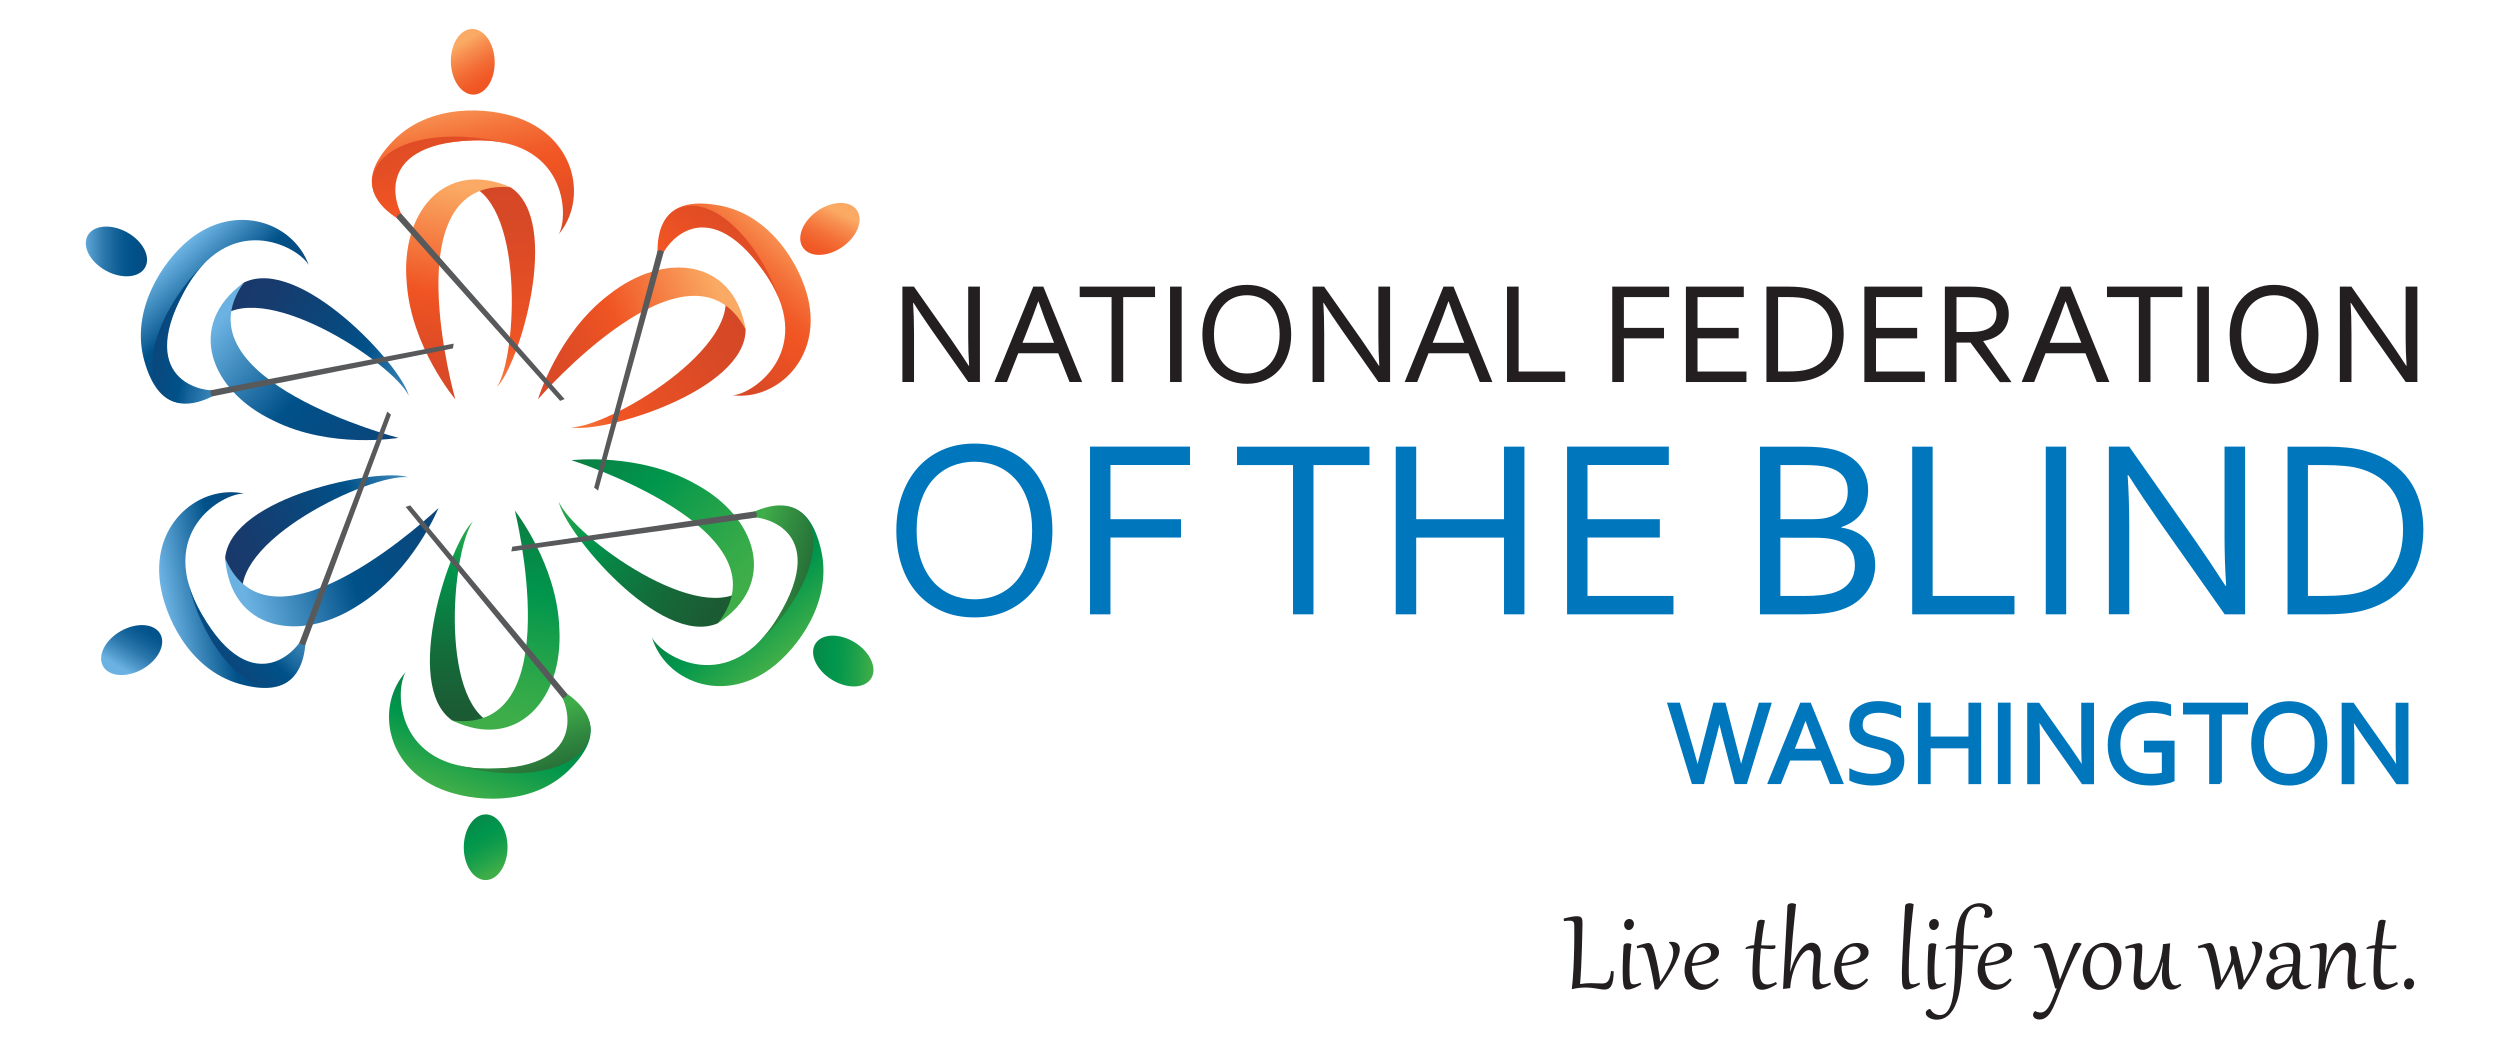 <?xml version="1.0" encoding="utf-8"?>
<!-- Generator: Adobe Illustrator 26.3.1, SVG Export Plug-In . SVG Version: 6.00 Build 0)  -->
<svg version="1.1" id="Layer_1" xmlns="http://www.w3.org/2000/svg" xmlns:xlink="http://www.w3.org/1999/xlink" x="0px" y="0px"
	 viewBox="0 0 557 244.67" style="enable-background:new 0 0 557 244.67;" xml:space="preserve" width="500" height="208.427">
<style type="text/css">
	.st0{fill:#231F20;}
	.st1{fill:#0076BC;}
	.st2{fill:url(#SVGID_1_);}
	.st3{fill:url(#SVGID_00000110455167745388415160000001524003001120850330_);}
	.st4{fill:url(#SVGID_00000025400716420234916020000003638785104355018624_);}
	.st5{fill:url(#SVGID_00000179627122988440595240000014727633585902053511_);}
	.st6{fill:url(#SVGID_00000144316139810115939780000008505157352016338095_);}
	.st7{fill:url(#SVGID_00000093856333800005341050000014217358322102885290_);}
	.st8{fill:url(#SVGID_00000115493404625508154810000010469425402289233291_);}
	.st9{fill:url(#SVGID_00000005235898923247059990000006901429223574385566_);}
	.st10{fill:url(#SVGID_00000095309999902079421010000010315097688782180498_);}
	.st11{fill:url(#SVGID_00000063614116889366481140000003207848954190448291_);}
	.st12{fill:url(#SVGID_00000100370603625815450760000007072101448448461965_);}
	.st13{fill:url(#SVGID_00000070117439494657903100000000331143219902968724_);}
	.st14{fill:url(#SVGID_00000141452937167500422660000017491646887212622245_);}
	.st15{fill:url(#SVGID_00000119808647786757400660000011788997401053299612_);}
	.st16{fill:url(#SVGID_00000124861939211979287630000014509899094179911593_);}
	.st17{fill:#58595B;}
	.st18{fill:url(#SVGID_00000167398531793340362410000004592215990628594096_);}
	.st19{fill:url(#SVGID_00000095304259868126673970000016727832838440757662_);}
	.st20{fill:url(#SVGID_00000093157433271487915010000005762907461463649954_);}
	.st21{fill:url(#SVGID_00000004531530146840116620000015002844653078303116_);}
	.st22{fill:url(#SVGID_00000099637807983106452830000014245593578864783238_);}
	.st23{fill:url(#SVGID_00000111150375228872038060000013752193928478050976_);}
	.st24{fill:url(#SVGID_00000015317317971119170540000008909936915953551014_);}
	.st25{fill:url(#SVGID_00000141425905968612600560000002785317082892997295_);}
	.st26{fill:url(#SVGID_00000085216142275677591810000012424159982281068682_);}
	.st27{fill:url(#SVGID_00000024693438370120448690000010540927867383793069_);}
	.st28{fill:url(#SVGID_00000029018942887897346670000001492720321646068391_);}
	.st29{fill:url(#SVGID_00000072262074989858707970000000158031786809261471_);}
	.st30{fill:url(#SVGID_00000111886859635133058900000018086782744158277547_);}
	.st31{fill:url(#SVGID_00000121271031712679149360000012012595304986295206_);}
	.st32{fill:url(#SVGID_00000180361367838786616970000015574271020429543040_);}
	.st33{fill:#0076BC;stroke:#0076BC;stroke-width:0.75;stroke-miterlimit:10;}
</style>
<g>
	<g>
		<path class="st0" d="M354.63,217.44c0-0.23-0.01-0.43-0.03-0.59c-0.02-0.16-0.07-0.3-0.15-0.4c-0.08-0.1-0.19-0.18-0.34-0.22
			c-0.14-0.05-0.33-0.07-0.58-0.07c-0.16,0-0.36,0.01-0.59,0.02c-0.24,0.02-0.48,0.05-0.73,0.08l-0.07-0.61
			c0.72-0.19,1.34-0.32,1.85-0.41c0.52-0.09,0.94-0.13,1.28-0.13c0.32,0,0.57,0.04,0.75,0.13c0.17,0.09,0.3,0.21,0.38,0.38
			c0.08,0.17,0.13,0.37,0.14,0.62c0.02,0.25,0.02,0.52,0.02,0.84c0,0.02,0,0.18-0.01,0.48c0,0.3-0.01,0.71-0.03,1.21
			c-0.01,0.5-0.03,1.08-0.04,1.75c-0.02,0.66-0.04,1.37-0.06,2.11c-0.02,0.74-0.05,1.5-0.08,2.29c-0.03,0.79-0.06,1.54-0.1,2.28
			c-0.04,0.74-0.08,1.44-0.12,2.1c-0.04,0.66-0.09,1.24-0.13,1.73c0.47-0.07,0.91-0.12,1.33-0.16c0.41-0.03,0.8-0.05,1.16-0.05
			c0.5,0,0.97,0.01,1.41,0.04c0.44,0.03,0.87,0.04,1.29,0.04c0.3,0,0.57-0.04,0.8-0.13c0.23-0.09,0.43-0.24,0.6-0.46
			c0.17-0.22,0.31-0.52,0.42-0.89c0.11-0.38,0.19-0.86,0.25-1.44l0.64,0.05c-0.01,0.86-0.06,1.57-0.16,2.12
			c-0.1,0.56-0.24,0.99-0.43,1.32c-0.19,0.32-0.41,0.54-0.68,0.67c-0.27,0.12-0.57,0.19-0.91,0.19c-0.26,0-0.55-0.03-0.86-0.08
			c-0.31-0.05-0.65-0.1-1.02-0.17c-0.37-0.06-0.77-0.12-1.2-0.16c-0.43-0.05-0.9-0.07-1.4-0.07c-0.44,0-0.93,0.03-1.45,0.08
			c-0.52,0.06-1.06,0.15-1.6,0.29l-0.13-0.01c0.08-0.67,0.16-1.39,0.22-2.17c0.06-0.77,0.11-1.57,0.16-2.41
			c0.04-0.83,0.08-1.68,0.11-2.55c0.03-0.87,0.05-1.74,0.07-2.61c0.02-0.87,0.02-1.73,0.03-2.58
			C354.63,219.05,354.63,218.23,354.63,217.44z"/>
		<path class="st0" d="M368.05,221.67c-0.08,0.56-0.15,1.12-0.21,1.68c-0.06,0.56-0.11,1.1-0.14,1.63
			c-0.04,0.52-0.06,1.02-0.08,1.48c-0.02,0.47-0.02,0.89-0.02,1.27c0,0.51,0.01,0.95,0.02,1.31c0.02,0.36,0.04,0.67,0.07,0.92
			c0.03,0.25,0.08,0.45,0.13,0.6c0.05,0.15,0.12,0.26,0.19,0.35c0.08,0.08,0.16,0.13,0.27,0.15c0.1,0.03,0.21,0.04,0.34,0.04
			c0.23,0,0.49-0.04,0.76-0.11c0.27-0.07,0.55-0.17,0.83-0.3l0.14,0.38c-0.18,0.14-0.4,0.29-0.67,0.43
			c-0.27,0.15-0.54,0.28-0.84,0.4c-0.29,0.12-0.58,0.22-0.86,0.3c-0.28,0.08-0.52,0.12-0.73,0.12c-0.14,0-0.26-0.01-0.38-0.03
			c-0.11-0.02-0.21-0.07-0.3-0.16c-0.09-0.09-0.17-0.22-0.24-0.39c-0.07-0.17-0.13-0.4-0.18-0.69c-0.05-0.3-0.08-0.66-0.11-1.1
			c-0.02-0.44-0.04-0.97-0.04-1.6c0-0.37,0-0.78,0.01-1.25c0.01-0.46,0.02-0.96,0.03-1.49c0.01-0.53,0.04-1.09,0.06-1.68
			c0.02-0.59,0.06-1.2,0.1-1.82c0.01-0.14,0.04-0.25,0.11-0.34c0.06-0.08,0.14-0.15,0.23-0.2c0.09-0.05,0.19-0.08,0.3-0.09
			c0.11-0.02,0.2-0.03,0.29-0.03C367.45,221.44,367.76,221.51,368.05,221.67z M367.41,218.35c-0.17,0-0.32-0.04-0.45-0.11
			c-0.13-0.07-0.25-0.16-0.34-0.28c-0.09-0.12-0.16-0.25-0.21-0.4c-0.05-0.15-0.07-0.3-0.07-0.46c0-0.22,0.04-0.42,0.11-0.58
			c0.07-0.17,0.17-0.31,0.29-0.42c0.12-0.12,0.25-0.2,0.39-0.26c0.14-0.06,0.28-0.08,0.42-0.08c0.17,0,0.32,0.03,0.45,0.09
			c0.13,0.06,0.25,0.14,0.34,0.25c0.1,0.11,0.17,0.23,0.22,0.37c0.05,0.14,0.08,0.29,0.08,0.45c0,0.17-0.03,0.34-0.09,0.51
			c-0.06,0.17-0.14,0.32-0.25,0.46c-0.11,0.14-0.23,0.24-0.38,0.33C367.76,218.31,367.59,218.35,367.41,218.35z"/>
		<path class="st0" d="M373.51,232.25c-0.06-0.47-0.14-0.96-0.23-1.48c-0.09-0.52-0.18-1.04-0.28-1.56
			c-0.1-0.53-0.21-1.04-0.32-1.56c-0.11-0.51-0.22-1-0.33-1.47c-0.11-0.46-0.22-0.89-0.32-1.28c-0.1-0.39-0.2-0.73-0.29-1.02
			c-0.09-0.29-0.18-0.52-0.26-0.71c-0.08-0.19-0.17-0.33-0.26-0.43c-0.09-0.1-0.19-0.18-0.3-0.22c-0.11-0.04-0.23-0.06-0.37-0.06
			c-0.16,0-0.32,0.02-0.5,0.05c-0.18,0.03-0.39,0.08-0.64,0.14l-0.11-0.53c0.29-0.11,0.58-0.21,0.86-0.29
			c0.28-0.09,0.54-0.17,0.78-0.23c0.24-0.06,0.45-0.11,0.64-0.15c0.19-0.03,0.33-0.05,0.44-0.05c0.13,0,0.25,0.03,0.36,0.07
			c0.11,0.05,0.22,0.13,0.32,0.24c0.1,0.11,0.2,0.27,0.29,0.46c0.09,0.19,0.19,0.43,0.28,0.73c0.06,0.2,0.14,0.45,0.22,0.76
			c0.08,0.31,0.17,0.66,0.27,1.06c0.09,0.4,0.19,0.83,0.29,1.29c0.1,0.46,0.2,0.94,0.29,1.44c0.1,0.49,0.18,1,0.26,1.51
			c0.08,0.51,0.15,1.01,0.21,1.51c0.25-0.36,0.49-0.73,0.74-1.11c0.25-0.38,0.48-0.77,0.71-1.16c0.23-0.39,0.44-0.79,0.64-1.19
			c0.19-0.39,0.37-0.79,0.51-1.18c0.15-0.39,0.26-0.77,0.34-1.15c0.08-0.38,0.12-0.74,0.12-1.09c0-0.44-0.08-0.85-0.23-1.24
			c-0.15-0.38-0.42-0.72-0.79-1.02l0.08-0.18c0.09-0.01,0.17-0.02,0.26-0.02c0.08-0.01,0.16-0.01,0.24-0.01
			c0.65,0,1.15,0.15,1.48,0.46c0.33,0.31,0.5,0.74,0.5,1.28c0,0.42-0.09,0.89-0.26,1.42c-0.18,0.53-0.41,1.09-0.7,1.67
			c-0.29,0.58-0.61,1.17-0.98,1.78c-0.37,0.61-0.74,1.19-1.12,1.75c-0.38,0.56-0.75,1.09-1.12,1.58c-0.36,0.49-0.68,0.92-0.96,1.28
			L373.51,232.25z"/>
		<path class="st0" d="M388.12,229.72c0.03,0.02,0.07,0.04,0.11,0.06c0.05,0.03,0.09,0.06,0.13,0.09c0.04,0.03,0.07,0.07,0.1,0.1
			c0.03,0.04,0.04,0.07,0.04,0.11c0,0.02-0.01,0.04-0.02,0.06c-0.27,0.38-0.57,0.71-0.88,0.99c-0.32,0.28-0.64,0.52-0.99,0.71
			c-0.34,0.19-0.68,0.33-1.04,0.42c-0.35,0.09-0.7,0.14-1.04,0.14c-0.59,0-1.13-0.12-1.62-0.36c-0.49-0.24-0.91-0.57-1.26-0.98
			c-0.35-0.42-0.63-0.9-0.83-1.46c-0.2-0.56-0.3-1.16-0.3-1.8c0-0.52,0.06-1.05,0.17-1.57c0.12-0.53,0.28-1.02,0.5-1.5
			c0.22-0.47,0.48-0.91,0.8-1.33c0.31-0.41,0.67-0.76,1.07-1.06c0.4-0.3,0.84-0.54,1.31-0.71c0.48-0.17,0.99-0.25,1.54-0.25
			c0.36,0,0.71,0.05,1.04,0.15c0.33,0.1,0.61,0.24,0.86,0.42c0.25,0.19,0.44,0.41,0.59,0.68c0.15,0.27,0.22,0.58,0.22,0.92
			c0,0.5-0.16,0.93-0.49,1.31c-0.33,0.37-0.78,0.69-1.35,0.95c-0.57,0.26-1.25,0.47-2.03,0.63c-0.77,0.16-1.61,0.28-2.51,0.36v0.13
			c0,0.62,0.08,1.2,0.24,1.71c0.16,0.52,0.38,0.97,0.66,1.34c0.28,0.37,0.61,0.66,0.98,0.86c0.38,0.21,0.78,0.31,1.22,0.31
			c0.44,0,0.89-0.11,1.35-0.33C387.17,230.56,387.64,230.21,388.12,229.72z M386.74,223.82c0-0.22-0.04-0.44-0.11-0.63
			c-0.08-0.19-0.18-0.37-0.32-0.51c-0.13-0.14-0.29-0.26-0.48-0.34c-0.19-0.09-0.39-0.13-0.6-0.13c-0.32,0-0.61,0.06-0.86,0.17
			c-0.26,0.11-0.49,0.26-0.7,0.46c-0.21,0.2-0.39,0.42-0.54,0.67c-0.16,0.26-0.29,0.53-0.4,0.82c-0.11,0.29-0.2,0.59-0.27,0.89
			c-0.07,0.3-0.12,0.6-0.15,0.89c0.7-0.05,1.32-0.13,1.87-0.25c0.55-0.12,1.01-0.27,1.39-0.46c0.38-0.19,0.67-0.41,0.87-0.67
			C386.64,224.46,386.74,224.16,386.74,223.82z"/>
		<path class="st0" d="M399.4,216.12c-0.21,0.93-0.38,1.89-0.52,2.88c-0.14,0.99-0.26,1.97-0.36,2.93c0.23,0.01,0.45,0.01,0.67,0.02
			c0.22,0.01,0.42,0.01,0.61,0.02c0.19,0,0.36,0.01,0.51,0.01c0.15,0,0.28,0,0.39,0c0.44,0,0.81-0.03,1.09-0.08
			c0.02,0.08,0.04,0.16,0.06,0.23c0.01,0.07,0.02,0.13,0.02,0.19c0,0.22-0.09,0.36-0.27,0.42c-0.18,0.06-0.44,0.09-0.78,0.09
			c-0.32,0-0.68-0.02-1.08-0.06c-0.4-0.04-0.84-0.08-1.31-0.11c-0.05,0.53-0.1,1.04-0.14,1.53c-0.04,0.49-0.07,0.96-0.09,1.4
			c-0.02,0.44-0.04,0.85-0.05,1.23c-0.01,0.38-0.02,0.7-0.02,0.98c0,0.52,0.03,0.99,0.08,1.4c0.05,0.41,0.15,0.76,0.29,1.05
			c0.14,0.29,0.32,0.5,0.57,0.66c0.24,0.15,0.54,0.23,0.91,0.23c0.26,0,0.56-0.05,0.88-0.14c0.33-0.09,0.7-0.24,1.11-0.45
			c0.13,0.13,0.21,0.3,0.23,0.49c-0.3,0.2-0.61,0.38-0.92,0.55c-0.31,0.16-0.61,0.3-0.91,0.42c-0.3,0.12-0.59,0.21-0.87,0.27
			c-0.28,0.06-0.54,0.1-0.79,0.1c-0.33,0-0.63-0.06-0.9-0.18c-0.27-0.12-0.51-0.33-0.71-0.64c-0.2-0.31-0.35-0.72-0.46-1.24
			c-0.11-0.52-0.17-1.17-0.17-1.97c0-0.44,0.01-0.9,0.02-1.37c0.01-0.48,0.03-0.95,0.06-1.44c0.02-0.49,0.05-0.97,0.09-1.46
			c0.04-0.48,0.08-0.96,0.13-1.43c-0.39,0-0.75,0.02-1.08,0.05c-0.33,0.03-0.61,0.07-0.85,0.13c-0.02-0.03-0.02-0.06-0.02-0.1
			c0-0.1,0.05-0.2,0.15-0.29c0.1-0.09,0.24-0.17,0.42-0.24c0.18-0.07,0.39-0.13,0.64-0.19c0.25-0.05,0.52-0.09,0.82-0.1
			c0.11-1.02,0.23-1.99,0.36-2.9c0.13-0.91,0.25-1.72,0.38-2.43c0.03-0.13,0.07-0.23,0.14-0.32c0.07-0.08,0.14-0.15,0.23-0.2
			c0.09-0.04,0.18-0.08,0.29-0.1c0.1-0.02,0.2-0.03,0.3-0.03c0.16,0,0.31,0.02,0.44,0.05C399.16,216.01,399.29,216.06,399.4,216.12z
			"/>
		<path class="st0" d="M405.34,228.1c0.38-1.24,0.78-2.29,1.2-3.15c0.42-0.86,0.85-1.56,1.29-2.1c0.44-0.54,0.87-0.93,1.31-1.16
			c0.43-0.24,0.85-0.36,1.25-0.36c0.27,0,0.54,0.05,0.79,0.16c0.25,0.1,0.48,0.27,0.68,0.49c0.2,0.22,0.36,0.5,0.47,0.85
			c0.12,0.34,0.18,0.76,0.18,1.25c0,0.15-0.01,0.34-0.03,0.6c-0.01,0.25-0.04,0.53-0.06,0.84c-0.02,0.31-0.05,0.64-0.08,0.98
			c-0.03,0.34-0.06,0.68-0.08,1.01c-0.03,0.33-0.05,0.65-0.06,0.95c-0.01,0.3-0.02,0.56-0.02,0.77c0,0.38,0.02,0.69,0.05,0.93
			c0.03,0.24,0.08,0.43,0.16,0.56c0.07,0.14,0.17,0.24,0.29,0.29c0.12,0.05,0.27,0.08,0.45,0.08c0.25,0,0.52-0.04,0.79-0.11
			c0.27-0.07,0.55-0.17,0.83-0.3l0.14,0.38c-0.18,0.14-0.4,0.29-0.67,0.43c-0.27,0.15-0.55,0.28-0.85,0.4
			c-0.3,0.12-0.59,0.22-0.88,0.3c-0.29,0.08-0.55,0.12-0.78,0.12c-0.26,0-0.47-0.07-0.62-0.21c-0.15-0.14-0.27-0.33-0.34-0.58
			c-0.08-0.25-0.12-0.53-0.15-0.86c-0.02-0.33-0.03-0.68-0.03-1.06c0-0.46,0.02-0.93,0.05-1.41c0.03-0.48,0.06-0.95,0.1-1.39
			c0.04-0.44,0.07-0.85,0.1-1.22c0.03-0.37,0.05-0.67,0.05-0.89c0-0.54-0.1-0.95-0.32-1.22c-0.21-0.27-0.49-0.41-0.85-0.41
			c-0.28,0-0.58,0.12-0.89,0.36c-0.32,0.24-0.63,0.57-0.94,0.99c-0.31,0.42-0.61,0.91-0.9,1.48c-0.29,0.57-0.55,1.18-0.78,1.85
			c-0.23,0.67-0.42,1.36-0.57,2.08c-0.15,0.72-0.25,1.45-0.29,2.17l-1.56,0.19l-0.12-0.01c0.03-0.58,0.06-1.22,0.1-1.91
			c0.04-0.7,0.08-1.44,0.12-2.22c0.04-0.78,0.08-1.6,0.13-2.45c0.05-0.85,0.09-1.72,0.14-2.59c0.05-0.88,0.1-1.77,0.14-2.67
			c0.05-0.89,0.1-1.78,0.14-2.65c0.04-0.88,0.09-1.73,0.14-2.57c0.04-0.84,0.08-1.64,0.12-2.4c0.01-0.12,0.04-0.22,0.11-0.3
			c0.06-0.08,0.14-0.16,0.24-0.2c0.1-0.05,0.21-0.09,0.34-0.12c0.13-0.02,0.26-0.04,0.4-0.04c0.29,0,0.6,0.08,0.93,0.24
			c-0.11,1-0.21,1.92-0.3,2.75c-0.09,0.84-0.17,1.61-0.24,2.32c-0.07,0.71-0.13,1.37-0.19,1.99c-0.06,0.62-0.11,1.21-0.15,1.78
			c-0.05,0.56-0.09,1.12-0.13,1.65c-0.04,0.54-0.08,1.08-0.12,1.64c-0.04,0.56-0.08,1.13-0.12,1.73c-0.04,0.6-0.09,1.25-0.14,1.94
			L405.34,228.1z"/>
		<path class="st0" d="M423.23,229.72c0.03,0.02,0.07,0.04,0.11,0.06c0.05,0.03,0.09,0.06,0.13,0.09c0.04,0.03,0.07,0.07,0.1,0.1
			c0.03,0.04,0.04,0.07,0.04,0.11c0,0.02,0,0.04-0.02,0.06c-0.27,0.38-0.57,0.71-0.88,0.99c-0.32,0.28-0.65,0.52-0.98,0.71
			c-0.34,0.19-0.69,0.33-1.04,0.42c-0.35,0.09-0.7,0.14-1.04,0.14c-0.59,0-1.13-0.12-1.61-0.36c-0.49-0.24-0.91-0.57-1.26-0.98
			c-0.35-0.42-0.63-0.9-0.83-1.46c-0.2-0.56-0.3-1.16-0.3-1.8c0-0.52,0.06-1.05,0.17-1.57c0.12-0.53,0.28-1.02,0.5-1.5
			c0.22-0.47,0.48-0.91,0.8-1.33c0.31-0.41,0.67-0.76,1.07-1.06c0.4-0.3,0.84-0.54,1.31-0.71c0.48-0.17,0.99-0.25,1.54-0.25
			c0.36,0,0.71,0.05,1.03,0.15c0.33,0.1,0.62,0.24,0.86,0.42c0.25,0.19,0.44,0.41,0.59,0.68c0.15,0.27,0.22,0.58,0.22,0.92
			c0,0.5-0.16,0.93-0.49,1.31c-0.32,0.37-0.77,0.69-1.35,0.95c-0.57,0.26-1.25,0.47-2.02,0.63c-0.78,0.16-1.61,0.28-2.51,0.36v0.13
			c0,0.62,0.08,1.2,0.24,1.71c0.16,0.52,0.38,0.97,0.66,1.34c0.28,0.37,0.6,0.66,0.98,0.86c0.38,0.21,0.78,0.31,1.22,0.31
			c0.44,0,0.89-0.11,1.35-0.33C422.28,230.56,422.75,230.21,423.23,229.72z M421.85,223.82c0-0.22-0.04-0.44-0.11-0.63
			c-0.07-0.19-0.18-0.37-0.32-0.51c-0.13-0.14-0.3-0.26-0.48-0.34c-0.19-0.09-0.39-0.13-0.6-0.13c-0.32,0-0.61,0.06-0.87,0.17
			c-0.26,0.11-0.49,0.26-0.7,0.46c-0.2,0.2-0.39,0.42-0.54,0.67c-0.16,0.26-0.29,0.53-0.4,0.82c-0.11,0.29-0.2,0.59-0.27,0.89
			c-0.07,0.3-0.12,0.6-0.15,0.89c0.69-0.05,1.32-0.13,1.87-0.25c0.55-0.12,1.01-0.27,1.39-0.46c0.38-0.19,0.67-0.41,0.87-0.67
			C421.75,224.46,421.85,224.16,421.85,223.82z"/>
		<path class="st0" d="M434.31,212.29c-0.1,0.83-0.2,1.68-0.29,2.56c-0.1,0.88-0.19,1.76-0.27,2.65c-0.08,0.89-0.16,1.79-0.24,2.69
			c-0.07,0.9-0.14,1.79-0.19,2.66c-0.05,0.87-0.09,1.73-0.12,2.57c-0.03,0.84-0.04,1.65-0.04,2.42c0,0.49,0.01,0.9,0.02,1.25
			c0.01,0.35,0.03,0.64,0.06,0.88c0.03,0.24,0.06,0.43,0.11,0.58c0.04,0.15,0.1,0.26,0.17,0.34c0.07,0.08,0.15,0.13,0.24,0.16
			c0.09,0.03,0.2,0.04,0.33,0.04c0.23,0,0.49-0.04,0.76-0.11c0.27-0.07,0.54-0.17,0.82-0.3l0.14,0.38c-0.18,0.14-0.4,0.29-0.67,0.43
			c-0.27,0.15-0.55,0.28-0.84,0.4c-0.29,0.12-0.58,0.22-0.86,0.3c-0.28,0.08-0.52,0.12-0.73,0.12c-0.26,0-0.47-0.07-0.63-0.2
			c-0.15-0.14-0.27-0.35-0.35-0.66c-0.08-0.3-0.13-0.7-0.15-1.18c-0.02-0.49-0.03-1.08-0.03-1.78c0-0.25,0.01-0.62,0.02-1.09
			c0.01-0.47,0.04-1.02,0.06-1.65c0.03-0.63,0.06-1.31,0.09-2.06c0.03-0.75,0.07-1.51,0.11-2.31c0.04-0.79,0.08-1.6,0.12-2.4
			c0.05-0.81,0.09-1.59,0.13-2.35c0.04-0.75,0.09-1.47,0.12-2.14c0.04-0.67,0.08-1.26,0.11-1.78c0.01-0.12,0.04-0.22,0.1-0.3
			c0.07-0.08,0.15-0.16,0.25-0.2c0.1-0.05,0.21-0.09,0.34-0.12c0.12-0.02,0.25-0.04,0.38-0.04
			C433.68,212.05,433.99,212.13,434.31,212.29z"/>
		<path class="st0" d="M439.64,221.67c-0.08,0.56-0.15,1.12-0.21,1.68c-0.06,0.56-0.11,1.1-0.14,1.63
			c-0.04,0.52-0.06,1.02-0.08,1.48c-0.02,0.47-0.02,0.89-0.02,1.27c0,0.51,0.01,0.95,0.02,1.31c0.02,0.36,0.04,0.67,0.07,0.92
			c0.04,0.25,0.08,0.45,0.13,0.6c0.05,0.15,0.12,0.26,0.19,0.35c0.07,0.08,0.16,0.13,0.26,0.15c0.1,0.03,0.21,0.04,0.34,0.04
			c0.24,0,0.49-0.04,0.76-0.11c0.27-0.07,0.55-0.17,0.82-0.3l0.14,0.38c-0.18,0.14-0.4,0.29-0.66,0.43
			c-0.27,0.15-0.55,0.28-0.84,0.4c-0.29,0.12-0.58,0.22-0.86,0.3c-0.28,0.08-0.52,0.12-0.73,0.12c-0.14,0-0.26-0.01-0.37-0.03
			c-0.11-0.02-0.21-0.07-0.31-0.16c-0.09-0.09-0.17-0.22-0.24-0.39c-0.07-0.17-0.13-0.4-0.18-0.69c-0.05-0.3-0.08-0.66-0.11-1.1
			c-0.02-0.44-0.04-0.97-0.04-1.6c0-0.37,0-0.78,0.01-1.25c0.01-0.46,0.02-0.96,0.03-1.49c0.02-0.53,0.03-1.09,0.06-1.68
			c0.02-0.59,0.06-1.2,0.1-1.82c0.01-0.14,0.05-0.25,0.11-0.34c0.06-0.08,0.14-0.15,0.23-0.2c0.09-0.05,0.19-0.08,0.3-0.09
			c0.11-0.02,0.2-0.03,0.29-0.03C439.05,221.44,439.36,221.51,439.64,221.67z M439.01,218.35c-0.17,0-0.32-0.04-0.46-0.11
			c-0.13-0.07-0.24-0.16-0.34-0.28c-0.09-0.12-0.16-0.25-0.21-0.4c-0.05-0.15-0.07-0.3-0.07-0.46c0-0.22,0.04-0.42,0.11-0.58
			c0.07-0.17,0.17-0.31,0.29-0.42c0.12-0.12,0.25-0.2,0.39-0.26c0.14-0.06,0.28-0.08,0.42-0.08c0.17,0,0.32,0.03,0.45,0.09
			c0.13,0.06,0.25,0.14,0.34,0.25c0.1,0.11,0.17,0.23,0.22,0.37c0.05,0.14,0.08,0.29,0.08,0.45c0,0.17-0.03,0.34-0.09,0.51
			c-0.06,0.17-0.14,0.32-0.25,0.46c-0.1,0.14-0.23,0.24-0.38,0.33C439.35,218.31,439.19,218.35,439.01,218.35z"/>
		<path class="st0" d="M445.95,221.92c0.25,0.01,0.48,0.02,0.71,0.03c0.22,0,0.44,0.01,0.64,0.01c0.2,0,0.38,0,0.54,0.01
			c0.16,0,0.29,0,0.41,0c0.22,0,0.44-0.01,0.64-0.02c0.2-0.02,0.37-0.03,0.51-0.05c0.05,0.19,0.08,0.33,0.08,0.44
			c0,0.21-0.09,0.35-0.27,0.42c-0.18,0.07-0.44,0.1-0.77,0.1s-0.71-0.02-1.13-0.06c-0.42-0.04-0.87-0.07-1.37-0.11
			c-0.02,0.58-0.04,1.22-0.07,1.9c-0.03,0.69-0.07,1.39-0.11,2.13c-0.05,0.73-0.1,1.48-0.17,2.24c-0.07,0.75-0.15,1.49-0.25,2.21
			c-0.1,0.72-0.22,1.41-0.36,2.06c-0.14,0.65-0.3,1.24-0.48,1.78c-0.29,0.84-0.61,1.54-0.98,2.1c-0.36,0.56-0.75,1.01-1.16,1.35
			c-0.41,0.34-0.83,0.58-1.27,0.72c-0.44,0.15-0.88,0.22-1.31,0.22c-0.38,0-0.72-0.04-1.04-0.13c-0.32-0.08-0.6-0.2-0.83-0.34
			c-0.23-0.14-0.42-0.31-0.55-0.49c-0.13-0.19-0.2-0.39-0.2-0.6c0-0.12,0.02-0.23,0.08-0.35c0.05-0.11,0.13-0.21,0.22-0.3
			c0.1-0.09,0.21-0.16,0.34-0.22c0.13-0.05,0.27-0.08,0.42-0.08c0.14,0.26,0.3,0.47,0.47,0.65c0.17,0.18,0.36,0.33,0.55,0.44
			c0.2,0.12,0.4,0.2,0.61,0.25c0.21,0.06,0.42,0.08,0.64,0.08c0.56,0,1.04-0.18,1.44-0.55c0.39-0.37,0.73-0.88,0.99-1.55
			c0.27-0.67,0.48-1.47,0.63-2.42c0.15-0.95,0.27-1.99,0.35-3.15c0.08-1.16,0.13-2.41,0.16-3.75c0.03-1.34,0.04-2.75,0.05-4.22
			c-0.46,0-0.89,0.02-1.28,0.05c-0.39,0.03-0.72,0.09-0.99,0.19c-0.02-0.05-0.03-0.09-0.03-0.14c0-0.12,0.06-0.23,0.17-0.32
			c0.11-0.1,0.27-0.19,0.47-0.27c0.2-0.08,0.45-0.14,0.73-0.19c0.29-0.05,0.6-0.08,0.95-0.09c0.02-0.46,0.04-0.9,0.07-1.32
			c0.03-0.42,0.07-0.83,0.11-1.24c0.05-0.41,0.11-0.82,0.17-1.23c0.07-0.41,0.15-0.84,0.26-1.28c0.13-0.57,0.3-1.08,0.51-1.54
			c0.21-0.46,0.45-0.87,0.72-1.22c0.27-0.36,0.56-0.66,0.87-0.91c0.31-0.26,0.63-0.46,0.96-0.63c0.33-0.16,0.66-0.28,1-0.36
			c0.34-0.08,0.67-0.12,0.99-0.12c0.48,0,0.9,0.06,1.27,0.19c0.37,0.12,0.68,0.29,0.94,0.49c0.26,0.2,0.45,0.44,0.59,0.69
			c0.13,0.25,0.2,0.51,0.2,0.78c0,0.21-0.03,0.39-0.1,0.55c-0.07,0.16-0.16,0.3-0.27,0.41c-0.12,0.11-0.25,0.2-0.4,0.25
			c-0.15,0.06-0.31,0.09-0.49,0.09c-0.22,0-0.46-0.05-0.71-0.17l-0.03-0.08c0.09-0.22,0.16-0.4,0.21-0.56
			c0.05-0.16,0.07-0.33,0.07-0.5c0-0.24-0.05-0.44-0.14-0.6c-0.1-0.17-0.22-0.31-0.37-0.42c-0.16-0.1-0.33-0.18-0.51-0.23
			c-0.19-0.05-0.38-0.08-0.56-0.08c-0.55,0-1.01,0.12-1.39,0.37c-0.38,0.25-0.7,0.58-0.95,1.01c-0.25,0.43-0.45,0.93-0.6,1.51
			c-0.15,0.58-0.26,1.2-0.33,1.87c-0.08,0.67-0.13,1.37-0.16,2.1C446,220.46,445.97,221.19,445.95,221.92z"/>
		<path class="st0" d="M456.92,229.72c0.03,0.02,0.07,0.04,0.11,0.06c0.05,0.03,0.09,0.06,0.13,0.09c0.04,0.03,0.07,0.07,0.1,0.1
			c0.03,0.04,0.04,0.07,0.04,0.11c0,0.02-0.01,0.04-0.02,0.06c-0.27,0.38-0.57,0.71-0.88,0.99c-0.32,0.28-0.65,0.52-0.98,0.71
			c-0.34,0.19-0.69,0.33-1.04,0.42c-0.35,0.09-0.7,0.14-1.04,0.14c-0.59,0-1.13-0.12-1.61-0.36c-0.49-0.24-0.91-0.57-1.26-0.98
			c-0.35-0.42-0.63-0.9-0.83-1.46c-0.2-0.56-0.3-1.16-0.3-1.8c0-0.52,0.06-1.05,0.17-1.57c0.12-0.53,0.28-1.02,0.5-1.5
			c0.22-0.47,0.48-0.91,0.8-1.33c0.31-0.41,0.67-0.76,1.07-1.06c0.4-0.3,0.84-0.54,1.31-0.71c0.48-0.17,0.99-0.25,1.54-0.25
			c0.36,0,0.71,0.05,1.03,0.15c0.33,0.1,0.62,0.24,0.86,0.42c0.25,0.19,0.44,0.41,0.59,0.68c0.15,0.27,0.22,0.58,0.22,0.92
			c0,0.5-0.16,0.93-0.49,1.31c-0.32,0.37-0.77,0.69-1.35,0.95c-0.57,0.26-1.25,0.47-2.02,0.63c-0.78,0.16-1.61,0.28-2.51,0.36v0.13
			c0,0.62,0.08,1.2,0.24,1.71c0.16,0.52,0.38,0.97,0.66,1.34c0.28,0.37,0.61,0.66,0.99,0.86c0.38,0.21,0.78,0.31,1.22,0.31
			c0.44,0,0.89-0.11,1.35-0.33C455.97,230.56,456.44,230.21,456.92,229.72z M455.53,223.82c0-0.22-0.04-0.44-0.11-0.63
			c-0.08-0.19-0.18-0.37-0.32-0.51c-0.13-0.14-0.3-0.26-0.48-0.34c-0.19-0.09-0.39-0.13-0.6-0.13c-0.32,0-0.61,0.06-0.87,0.17
			c-0.26,0.11-0.49,0.26-0.7,0.46c-0.21,0.2-0.39,0.42-0.54,0.67c-0.16,0.26-0.29,0.53-0.4,0.82c-0.11,0.29-0.2,0.59-0.27,0.89
			c-0.07,0.3-0.12,0.6-0.15,0.89c0.69-0.05,1.32-0.13,1.87-0.25c0.55-0.12,1.02-0.27,1.4-0.46c0.38-0.19,0.67-0.41,0.87-0.67
			C455.44,224.46,455.53,224.16,455.53,223.82z"/>
		<path class="st0" d="M467.53,232.06c-0.13-0.46-0.26-0.95-0.41-1.46c-0.14-0.51-0.29-1.02-0.44-1.54
			c-0.15-0.51-0.3-1.02-0.45-1.52c-0.15-0.5-0.29-0.97-0.43-1.43c-0.14-0.45-0.27-0.87-0.4-1.25c-0.12-0.38-0.24-0.71-0.33-1
			c-0.1-0.29-0.2-0.53-0.3-0.71c-0.1-0.18-0.19-0.33-0.3-0.43c-0.1-0.1-0.21-0.17-0.32-0.21c-0.11-0.04-0.24-0.06-0.37-0.06
			c-0.16,0-0.32,0.02-0.5,0.05c-0.18,0.03-0.39,0.08-0.64,0.14l-0.11-0.53c0.29-0.11,0.58-0.21,0.86-0.29
			c0.28-0.09,0.54-0.16,0.78-0.23c0.24-0.06,0.45-0.12,0.64-0.15c0.19-0.03,0.33-0.05,0.44-0.05c0.13,0,0.25,0.02,0.36,0.06
			c0.12,0.04,0.23,0.12,0.34,0.23c0.11,0.11,0.22,0.26,0.32,0.45c0.1,0.2,0.21,0.44,0.31,0.73c0.07,0.19,0.15,0.42,0.25,0.72
			c0.1,0.29,0.2,0.62,0.31,0.99c0.11,0.37,0.23,0.77,0.36,1.21c0.13,0.43,0.26,0.89,0.39,1.36c0.13,0.47,0.26,0.96,0.39,1.45
			c0.13,0.49,0.25,0.98,0.37,1.47c0.24-0.64,0.5-1.31,0.77-2.01c0.27-0.7,0.54-1.4,0.81-2.1c0.28-0.71,0.55-1.4,0.83-2.09
			c0.27-0.69,0.54-1.35,0.79-1.99c0.04-0.11,0.1-0.2,0.18-0.26c0.08-0.07,0.16-0.12,0.25-0.16c0.09-0.04,0.19-0.07,0.29-0.09
			c0.1-0.02,0.2-0.03,0.3-0.03c0.16,0,0.32,0.02,0.47,0.07c0.15,0.05,0.29,0.1,0.43,0.17c-0.22,0.36-0.45,0.75-0.69,1.19
			c-0.24,0.44-0.48,0.91-0.73,1.4c-0.25,0.5-0.5,1.01-0.75,1.55c-0.25,0.54-0.5,1.09-0.75,1.65c-0.25,0.56-0.49,1.12-0.74,1.69
			c-0.24,0.56-0.48,1.12-0.7,1.67c-0.23,0.55-0.45,1.1-0.65,1.64c-0.2,0.54-0.41,1.06-0.6,1.57c-0.2,0.51-0.39,1-0.58,1.46
			c-0.19,0.46-0.38,0.9-0.58,1.31c-0.19,0.38-0.39,0.73-0.6,1.06c-0.21,0.32-0.44,0.61-0.7,0.84c-0.25,0.24-0.54,0.42-0.84,0.56
			c-0.31,0.14-0.64,0.2-1.02,0.2c-0.23,0-0.44-0.03-0.62-0.09c-0.19-0.06-0.34-0.14-0.48-0.24c-0.13-0.1-0.23-0.22-0.3-0.35
			c-0.07-0.13-0.1-0.27-0.1-0.42c0-0.16,0.05-0.33,0.14-0.5c0.1-0.17,0.22-0.3,0.38-0.39c0.2,0.13,0.41,0.22,0.62,0.27
			c0.21,0.05,0.4,0.08,0.56,0.08c0.4,0,0.76-0.11,1.07-0.33c0.31-0.22,0.6-0.55,0.88-0.98c0.27-0.44,0.55-0.98,0.83-1.64
			c0.28-0.66,0.58-1.43,0.92-2.3l0.15-0.39L467.53,232.06z"/>
		<path class="st0" d="M474,227.77c0-0.49,0.05-1,0.16-1.5c0.1-0.51,0.25-1,0.46-1.48c0.2-0.48,0.45-0.92,0.75-1.34
			c0.29-0.42,0.63-0.79,1.02-1.1c0.38-0.31,0.82-0.56,1.29-0.74c0.47-0.18,0.99-0.27,1.55-0.27c0.63,0,1.18,0.13,1.66,0.4
			c0.48,0.26,0.88,0.61,1.21,1.05c0.33,0.43,0.58,0.93,0.75,1.48c0.17,0.55,0.25,1.12,0.25,1.7c0,0.49-0.05,0.99-0.15,1.5
			c-0.1,0.51-0.26,1-0.46,1.48c-0.2,0.48-0.45,0.93-0.75,1.34c-0.3,0.42-0.64,0.79-1.02,1.1c-0.39,0.31-0.82,0.56-1.29,0.74
			c-0.47,0.18-0.99,0.27-1.55,0.27c-0.63,0-1.18-0.13-1.66-0.4c-0.48-0.26-0.89-0.61-1.21-1.04c-0.32-0.43-0.57-0.93-0.74-1.48
			C474.08,228.92,474,228.35,474,227.77z M475.75,227.07c0,0.33,0.03,0.67,0.08,1.01c0.05,0.34,0.13,0.67,0.24,0.99
			c0.11,0.32,0.24,0.61,0.4,0.89c0.16,0.28,0.35,0.52,0.57,0.72c0.22,0.21,0.46,0.37,0.73,0.48c0.27,0.12,0.57,0.18,0.9,0.18
			c0.36,0,0.67-0.08,0.94-0.23c0.27-0.16,0.51-0.36,0.71-0.61c0.2-0.25,0.36-0.55,0.49-0.87c0.13-0.33,0.23-0.67,0.31-1.02
			c0.08-0.35,0.13-0.69,0.17-1.04c0.03-0.34,0.05-0.66,0.05-0.95c0-0.34-0.02-0.67-0.08-1.01c-0.05-0.34-0.13-0.67-0.24-0.98
			c-0.11-0.32-0.24-0.61-0.4-0.89c-0.16-0.28-0.35-0.52-0.56-0.72c-0.22-0.2-0.46-0.36-0.74-0.48c-0.27-0.12-0.57-0.18-0.9-0.18
			c-0.36,0-0.67,0.08-0.94,0.23c-0.27,0.15-0.51,0.35-0.7,0.61c-0.2,0.25-0.36,0.54-0.49,0.87c-0.13,0.33-0.23,0.66-0.31,1.01
			c-0.08,0.35-0.13,0.69-0.17,1.04C475.77,226.48,475.75,226.79,475.75,227.07z"/>
		<path class="st0" d="M487.98,222.8c0,0.33-0.01,0.69-0.03,1.07c-0.02,0.38-0.05,0.77-0.08,1.16c-0.03,0.39-0.07,0.78-0.1,1.17
			c-0.04,0.39-0.07,0.76-0.1,1.11c-0.03,0.35-0.06,0.67-0.08,0.96c-0.02,0.29-0.03,0.54-0.03,0.73c0,0.58,0.11,1.01,0.33,1.28
			c0.22,0.27,0.51,0.4,0.88,0.4c0.41,0,0.84-0.22,1.28-0.67c0.44-0.45,0.85-1.1,1.25-1.96c0.4-0.86,0.73-1.83,1.01-2.91
			c0.28-1.07,0.46-2.23,0.54-3.47l1.56-0.19l0.12,0.01c-0.04,0.47-0.08,0.96-0.12,1.48c-0.04,0.52-0.07,1.04-0.1,1.56
			c-0.03,0.52-0.05,1.03-0.06,1.53c-0.02,0.5-0.02,0.96-0.02,1.38c0,0.79,0.05,1.45,0.14,1.96c0.09,0.5,0.21,0.9,0.36,1.19
			c0.15,0.29,0.31,0.49,0.5,0.6c0.19,0.11,0.38,0.17,0.57,0.17c0.11,0,0.22-0.02,0.33-0.04c0.11-0.03,0.21-0.07,0.31-0.11
			c0.1-0.04,0.19-0.09,0.27-0.14c0.08-0.05,0.15-0.09,0.21-0.13l0.24,0.34c-0.14,0.15-0.3,0.29-0.48,0.41
			c-0.18,0.13-0.37,0.24-0.57,0.34c-0.2,0.1-0.41,0.17-0.63,0.23c-0.22,0.05-0.44,0.08-0.67,0.08c-0.28,0-0.56-0.05-0.82-0.17
			c-0.27-0.11-0.5-0.3-0.71-0.57c-0.2-0.26-0.37-0.62-0.49-1.05c-0.13-0.44-0.19-0.99-0.19-1.65c0-0.21,0-0.42,0.01-0.64
			c0.01-0.22,0.03-0.44,0.05-0.68c0.02-0.24,0.04-0.5,0.08-0.78c0.03-0.27,0.07-0.58,0.12-0.91l-0.08-0.01
			c-0.33,1.23-0.69,2.26-1.08,3.09c-0.39,0.83-0.79,1.5-1.2,2.01c-0.41,0.51-0.82,0.87-1.23,1.09c-0.41,0.22-0.8,0.33-1.18,0.33
			c-0.28,0-0.54-0.05-0.8-0.14c-0.26-0.09-0.49-0.25-0.69-0.47c-0.2-0.22-0.36-0.5-0.48-0.86c-0.12-0.36-0.18-0.8-0.18-1.32
			c0-0.34,0.02-0.74,0.06-1.19c0.04-0.45,0.08-0.93,0.13-1.45c0.05-0.51,0.09-1.04,0.13-1.59c0.04-0.54,0.06-1.08,0.06-1.61
			c0-0.22-0.01-0.4-0.02-0.56c-0.01-0.16-0.05-0.29-0.1-0.39c-0.05-0.1-0.12-0.18-0.22-0.23c-0.09-0.05-0.23-0.07-0.39-0.07
			c-0.17,0-0.38,0.02-0.65,0.07c-0.27,0.05-0.55,0.12-0.84,0.2l-0.11-0.53c0.4-0.14,0.77-0.27,1.12-0.37
			c0.35-0.11,0.65-0.19,0.93-0.26c0.27-0.07,0.5-0.12,0.69-0.15c0.19-0.03,0.33-0.05,0.42-0.05c0.18,0,0.32,0.03,0.43,0.09
			c0.11,0.06,0.2,0.16,0.27,0.28c0.07,0.12,0.12,0.27,0.14,0.44C487.96,222.39,487.98,222.58,487.98,222.8z"/>
		<path class="st0" d="M510.57,232.24c-0.14-0.93-0.3-1.89-0.5-2.89c-0.19-1-0.41-2-0.64-3.01c-0.13,0.3-0.28,0.62-0.46,0.96
			c-0.17,0.34-0.35,0.69-0.55,1.05c-0.2,0.36-0.4,0.72-0.6,1.08c-0.21,0.37-0.42,0.72-0.63,1.06c-0.21,0.34-0.41,0.67-0.62,0.99
			c-0.2,0.32-0.4,0.6-0.58,0.85l-0.8-0.09c-0.06-0.47-0.14-0.96-0.22-1.48c-0.09-0.52-0.18-1.04-0.28-1.56
			c-0.1-0.53-0.2-1.04-0.31-1.55c-0.1-0.51-0.21-0.99-0.31-1.45c-0.11-0.46-0.21-0.88-0.31-1.26c-0.1-0.38-0.19-0.71-0.27-0.98
			c-0.1-0.31-0.19-0.57-0.28-0.76c-0.08-0.2-0.17-0.35-0.26-0.46c-0.09-0.11-0.19-0.18-0.29-0.22c-0.1-0.04-0.22-0.06-0.35-0.06
			c-0.16,0-0.32,0.02-0.51,0.05c-0.18,0.03-0.39,0.08-0.64,0.14l-0.11-0.53c0.65-0.23,1.22-0.41,1.7-0.54
			c0.48-0.12,0.82-0.19,1.03-0.19c0.12,0,0.24,0.02,0.35,0.07c0.11,0.04,0.21,0.12,0.31,0.23c0.1,0.11,0.2,0.26,0.29,0.44
			c0.09,0.19,0.18,0.42,0.27,0.71c0.06,0.21,0.14,0.46,0.22,0.77c0.08,0.3,0.17,0.65,0.26,1.04c0.09,0.38,0.18,0.8,0.28,1.24
			c0.1,0.45,0.19,0.91,0.29,1.39c0.09,0.48,0.18,0.97,0.27,1.46c0.09,0.5,0.16,0.99,0.23,1.48c0.11-0.17,0.23-0.37,0.37-0.62
			c0.14-0.25,0.29-0.51,0.44-0.79c0.15-0.28,0.31-0.58,0.46-0.88c0.15-0.3,0.3-0.59,0.42-0.88c0.14-0.28,0.25-0.55,0.35-0.79
			c0.1-0.25,0.17-0.45,0.21-0.62c0.03-0.12,0.05-0.23,0.06-0.35c0.01-0.11,0.02-0.23,0.02-0.34c0-0.15-0.01-0.31-0.03-0.49
			c-0.02-0.17-0.05-0.35-0.08-0.52c-0.03-0.18-0.07-0.35-0.11-0.53c-0.04-0.18-0.08-0.34-0.12-0.5c-0.04-0.13-0.05-0.23-0.05-0.31
			c0-0.16,0.05-0.28,0.15-0.36c0.1-0.09,0.27-0.13,0.5-0.13c0.16,0,0.32,0.02,0.48,0.06c0.16,0.04,0.32,0.1,0.46,0.17
			c0.16,0.6,0.31,1.24,0.48,1.91c0.16,0.67,0.32,1.34,0.48,2.03c0.16,0.68,0.31,1.36,0.45,2.03c0.14,0.67,0.27,1.32,0.38,1.94
			c0.34-0.54,0.68-1.1,1.01-1.67c0.33-0.57,0.62-1.13,0.88-1.7c0.26-0.57,0.46-1.13,0.62-1.69c0.16-0.56,0.24-1.1,0.24-1.63
			c0-0.22-0.02-0.43-0.04-0.64c-0.03-0.21-0.08-0.41-0.15-0.6c-0.07-0.19-0.17-0.37-0.29-0.54c-0.12-0.17-0.28-0.33-0.46-0.48
			l0.08-0.18c0.09-0.01,0.17-0.02,0.25-0.02c0.08-0.01,0.16-0.01,0.24-0.01c0.65,0,1.13,0.15,1.44,0.46
			c0.31,0.31,0.46,0.74,0.46,1.28c0,0.42-0.08,0.89-0.24,1.42c-0.17,0.52-0.38,1.08-0.65,1.65c-0.27,0.58-0.58,1.17-0.92,1.76
			c-0.34,0.6-0.69,1.18-1.05,1.75c-0.36,0.56-0.71,1.09-1.06,1.59c-0.35,0.5-0.65,0.93-0.92,1.3L510.57,232.24z"/>
		<path class="st0" d="M523.44,224.45c0-0.39-0.06-0.72-0.19-1.01c-0.13-0.28-0.29-0.52-0.5-0.7c-0.2-0.18-0.44-0.32-0.7-0.4
			c-0.26-0.09-0.52-0.14-0.78-0.14c-0.35,0-0.64,0.04-0.88,0.11c-0.24,0.08-0.43,0.17-0.58,0.3c-0.15,0.13-0.26,0.28-0.33,0.45
			c-0.06,0.17-0.1,0.36-0.1,0.56c0,0.24,0.04,0.47,0.13,0.71c0.09,0.24,0.21,0.47,0.38,0.69l-0.03,0.08
			c-0.28,0.14-0.56,0.21-0.84,0.21c-0.17,0-0.32-0.03-0.47-0.08c-0.14-0.05-0.27-0.13-0.38-0.22c-0.1-0.1-0.19-0.22-0.25-0.36
			c-0.06-0.14-0.09-0.3-0.09-0.47c0-0.29,0.07-0.56,0.21-0.82s0.32-0.49,0.56-0.7c0.23-0.21,0.5-0.4,0.8-0.57
			c0.3-0.16,0.62-0.31,0.94-0.42c0.32-0.12,0.65-0.21,0.97-0.27c0.33-0.06,0.63-0.09,0.91-0.09c0.51,0,0.95,0.07,1.32,0.21
			c0.37,0.14,0.66,0.33,0.89,0.6c0.23,0.26,0.39,0.58,0.5,0.95c0.11,0.37,0.16,0.79,0.16,1.26c0,0.32-0.01,0.68-0.04,1.07
			c-0.03,0.39-0.06,0.79-0.09,1.21c-0.03,0.42-0.06,0.86-0.09,1.31c-0.03,0.45-0.04,0.9-0.04,1.34c0,0.7,0.13,1.23,0.39,1.59
			c0.26,0.35,0.6,0.53,1.03,0.53c0.37,0,0.8-0.14,1.26-0.42l0.21,0.32c-0.33,0.33-0.69,0.58-1.07,0.75
			c-0.39,0.17-0.79,0.26-1.22,0.26c-0.32,0-0.61-0.05-0.88-0.16c-0.27-0.11-0.5-0.27-0.7-0.48c-0.2-0.21-0.35-0.48-0.45-0.8
			c-0.11-0.32-0.16-0.7-0.16-1.12c0-0.13,0-0.25,0.01-0.38c0.01-0.13,0.02-0.26,0.05-0.4h-0.05c-0.21,0.42-0.45,0.83-0.73,1.24
			c-0.28,0.41-0.58,0.77-0.91,1.09c-0.33,0.32-0.68,0.58-1.06,0.78c-0.37,0.2-0.76,0.3-1.17,0.3c-0.34,0-0.65-0.06-0.93-0.17
			c-0.28-0.12-0.52-0.28-0.71-0.49c-0.2-0.21-0.35-0.45-0.46-0.73c-0.11-0.28-0.17-0.59-0.17-0.92c0-0.43,0.08-0.82,0.24-1.17
			c0.16-0.35,0.38-0.67,0.66-0.95c0.28-0.28,0.62-0.52,1.01-0.72c0.39-0.21,0.82-0.37,1.28-0.5c0.46-0.14,0.95-0.24,1.46-0.3
			c0.52-0.07,1.04-0.1,1.57-0.1c0.03-0.31,0.06-0.61,0.09-0.89C523.43,225.11,523.44,224.8,523.44,224.45z M518.93,229.49
			c0,0.19,0.02,0.38,0.06,0.55c0.04,0.17,0.11,0.33,0.2,0.46c0.09,0.13,0.2,0.24,0.34,0.31c0.14,0.08,0.31,0.12,0.5,0.12
			c0.22,0,0.45-0.05,0.68-0.16c0.23-0.1,0.47-0.24,0.69-0.42c0.22-0.18,0.44-0.4,0.65-0.65c0.21-0.25,0.39-0.52,0.56-0.82
			c0.17-0.3,0.3-0.61,0.41-0.95c0.11-0.33,0.18-0.67,0.22-1.01c-0.36,0.01-0.72,0.03-1.08,0.07c-0.36,0.04-0.7,0.09-1.02,0.17
			c-0.32,0.08-0.62,0.18-0.89,0.31c-0.28,0.13-0.51,0.28-0.71,0.47c-0.2,0.19-0.35,0.41-0.47,0.67
			C518.99,228.86,518.93,229.15,518.93,229.49z"/>
		<path class="st0" d="M529.65,223.55c0-0.2-0.01-0.37-0.04-0.51c-0.03-0.14-0.07-0.25-0.14-0.33c-0.06-0.08-0.14-0.14-0.23-0.17
			c-0.09-0.03-0.2-0.05-0.33-0.05c-0.17,0-0.39,0.02-0.63,0.07c-0.25,0.05-0.52,0.12-0.84,0.2l-0.11-0.53
			c0.35-0.12,0.68-0.24,1-0.33c0.32-0.1,0.62-0.19,0.89-0.26c0.27-0.07,0.51-0.13,0.71-0.17c0.2-0.04,0.37-0.06,0.48-0.06
			c0.29,0,0.51,0.09,0.67,0.25c0.16,0.17,0.24,0.46,0.24,0.87c0,0.05,0,0.17-0.01,0.35c-0.01,0.17-0.02,0.4-0.04,0.68
			c-0.02,0.27-0.04,0.59-0.06,0.94c-0.03,0.36-0.05,0.73-0.08,1.13c-0.03,0.4-0.07,0.82-0.11,1.24c-0.04,0.43-0.08,0.86-0.12,1.28
			l0.04,0.01c0.37-1.26,0.77-2.33,1.2-3.2c0.43-0.87,0.86-1.58,1.3-2.12c0.44-0.54,0.88-0.93,1.32-1.17
			c0.43-0.24,0.85-0.36,1.25-0.36c0.28,0,0.54,0.05,0.79,0.15c0.25,0.1,0.48,0.27,0.68,0.49c0.2,0.22,0.36,0.51,0.48,0.87
			c0.12,0.36,0.18,0.78,0.18,1.29c0,0.15-0.01,0.35-0.03,0.59c-0.02,0.25-0.04,0.52-0.06,0.83c-0.03,0.3-0.05,0.62-0.09,0.96
			c-0.03,0.34-0.06,0.67-0.08,1c-0.03,0.33-0.05,0.64-0.06,0.94c-0.02,0.3-0.03,0.55-0.03,0.78c0,0.38,0.02,0.69,0.05,0.93
			c0.03,0.24,0.08,0.43,0.16,0.56c0.08,0.14,0.17,0.24,0.29,0.29c0.12,0.05,0.27,0.08,0.45,0.08c0.25,0,0.52-0.04,0.79-0.11
			c0.28-0.07,0.55-0.17,0.83-0.3l0.14,0.38c-0.18,0.14-0.4,0.29-0.67,0.43c-0.27,0.15-0.55,0.28-0.85,0.4
			c-0.3,0.12-0.59,0.22-0.89,0.3c-0.29,0.08-0.55,0.12-0.78,0.12c-0.26,0-0.47-0.07-0.62-0.21c-0.15-0.14-0.27-0.33-0.34-0.58
			c-0.08-0.25-0.12-0.53-0.15-0.86c-0.02-0.33-0.03-0.68-0.03-1.06c0-0.46,0.01-0.94,0.05-1.42c0.03-0.49,0.07-0.95,0.11-1.39
			c0.04-0.44,0.07-0.84,0.11-1.2c0.03-0.36,0.05-0.65,0.05-0.86c0-0.57-0.11-0.99-0.33-1.27c-0.22-0.27-0.5-0.41-0.86-0.41
			c-0.28,0-0.58,0.12-0.9,0.36c-0.31,0.24-0.62,0.57-0.94,0.99c-0.31,0.42-0.61,0.91-0.89,1.48c-0.29,0.57-0.55,1.18-0.78,1.85
			c-0.23,0.67-0.42,1.36-0.57,2.08c-0.15,0.72-0.25,1.45-0.29,2.17l-1.53,0.19l-0.12-0.01c0.04-0.46,0.08-0.97,0.11-1.52
			c0.03-0.55,0.06-1.1,0.09-1.67c0.03-0.56,0.06-1.13,0.08-1.68c0.02-0.56,0.04-1.07,0.06-1.56c0.02-0.48,0.03-0.91,0.04-1.29
			C529.64,224.07,529.65,223.77,529.65,223.55z"/>
		<path class="st0" d="M545.16,216.12c-0.21,0.93-0.38,1.89-0.52,2.88c-0.14,0.99-0.26,1.97-0.35,2.93
			c0.23,0.01,0.45,0.01,0.67,0.02c0.22,0.01,0.42,0.01,0.61,0.02c0.19,0,0.36,0.01,0.51,0.01c0.15,0,0.28,0,0.39,0
			c0.44,0,0.81-0.03,1.09-0.08c0.02,0.08,0.04,0.16,0.06,0.23c0.01,0.07,0.02,0.13,0.02,0.19c0,0.22-0.09,0.36-0.27,0.42
			c-0.18,0.06-0.44,0.09-0.77,0.09c-0.32,0-0.68-0.02-1.08-0.06c-0.4-0.04-0.84-0.08-1.31-0.11c-0.05,0.53-0.1,1.04-0.13,1.53
			c-0.04,0.49-0.07,0.96-0.09,1.4c-0.02,0.44-0.04,0.85-0.05,1.23c-0.01,0.38-0.02,0.7-0.02,0.98c0,0.52,0.03,0.99,0.08,1.4
			c0.05,0.41,0.15,0.76,0.29,1.05c0.14,0.29,0.32,0.5,0.56,0.66c0.24,0.15,0.54,0.23,0.91,0.23c0.26,0,0.56-0.05,0.88-0.14
			c0.33-0.09,0.7-0.24,1.12-0.45c0.13,0.13,0.21,0.3,0.23,0.49c-0.31,0.2-0.61,0.38-0.92,0.55c-0.31,0.16-0.61,0.3-0.91,0.42
			c-0.3,0.12-0.59,0.21-0.87,0.27c-0.28,0.06-0.55,0.1-0.79,0.1c-0.33,0-0.63-0.06-0.9-0.18c-0.27-0.12-0.5-0.33-0.7-0.64
			c-0.2-0.31-0.35-0.72-0.46-1.24c-0.11-0.52-0.17-1.17-0.17-1.97c0-0.44,0.01-0.9,0.02-1.37c0.01-0.48,0.03-0.95,0.06-1.44
			c0.03-0.49,0.06-0.97,0.09-1.46c0.04-0.48,0.08-0.96,0.13-1.43c-0.39,0-0.75,0.02-1.08,0.05c-0.33,0.03-0.61,0.07-0.85,0.13
			c-0.01-0.03-0.02-0.06-0.02-0.1c0-0.1,0.05-0.2,0.15-0.29c0.1-0.09,0.24-0.17,0.42-0.24c0.18-0.07,0.39-0.13,0.64-0.19
			c0.25-0.05,0.52-0.09,0.82-0.1c0.12-1.02,0.23-1.99,0.36-2.9c0.13-0.91,0.25-1.72,0.38-2.43c0.03-0.13,0.07-0.23,0.14-0.32
			c0.06-0.08,0.14-0.15,0.23-0.2c0.09-0.04,0.18-0.08,0.29-0.1c0.11-0.02,0.21-0.03,0.3-0.03c0.16,0,0.31,0.02,0.44,0.05
			C544.93,216.01,545.05,216.06,545.16,216.12z"/>
		<path class="st0" d="M550.56,232.29c-0.17,0-0.33-0.03-0.47-0.1c-0.14-0.07-0.26-0.17-0.35-0.28c-0.09-0.12-0.17-0.25-0.22-0.4
			c-0.05-0.15-0.08-0.3-0.08-0.46c0-0.22,0.04-0.42,0.11-0.59c0.08-0.17,0.17-0.32,0.29-0.43c0.12-0.11,0.25-0.2,0.4-0.26
			c0.15-0.06,0.29-0.09,0.43-0.09c0.16,0,0.32,0.03,0.46,0.1c0.14,0.07,0.26,0.15,0.36,0.25c0.1,0.11,0.17,0.23,0.23,0.38
			c0.05,0.14,0.08,0.3,0.08,0.46c0,0.18-0.03,0.35-0.09,0.52c-0.06,0.17-0.14,0.32-0.25,0.46c-0.11,0.14-0.24,0.25-0.4,0.34
			C550.91,232.26,550.75,232.29,550.56,232.29z"/>
	</g>
	<g>
		<path class="st0" d="M208.39,79.78c1.37,1.98,2.73,4.01,4.07,6.09h0.1c-0.15-2.18-0.22-4.4-0.22-6.66V67.29h2.75v22.4h-2.73
			l-8.79-12.49c-1.52-2.18-2.87-4.21-4.07-6.09h-0.1c0.14,2.04,0.22,4.43,0.22,7.15v11.43h-2.73v-22.4h2.71L208.39,79.78z"/>
		<path class="st0" d="M218.5,89.69l9.12-22.4h2.36l9.12,22.4h-2.96l-2.67-6.75h-9.37l-2.67,6.75H218.5z M228.78,70.77
			c-1,2.79-1.95,5.32-2.86,7.6l-0.84,2.11h7.42l-0.85-2.11c-0.92-2.32-1.85-4.85-2.81-7.6H228.78z"/>
		<path class="st0" d="M248.73,89.69H246V69.75h-7.48v-2.46h17.69v2.46h-7.48V89.69z"/>
		<path class="st0" d="M259.73,89.69v-22.4h2.73v22.4H259.73z"/>
		<path class="st0" d="M288.17,78.51c0,1.7-0.24,3.25-0.73,4.67c-0.49,1.42-1.18,2.64-2.09,3.67c-0.91,1.03-2,1.83-3.28,2.4
			c-1.28,0.57-2.71,0.86-4.29,0.86c-1.64,0-3.11-0.29-4.4-0.86c-1.3-0.57-2.39-1.38-3.29-2.4c-0.9-1.03-1.58-2.25-2.06-3.67
			c-0.48-1.42-0.71-2.97-0.71-4.67c0-1.71,0.25-3.27,0.74-4.7c0.49-1.42,1.19-2.65,2.09-3.67c0.9-1.03,1.99-1.83,3.28-2.4
			c1.28-0.57,2.72-0.86,4.32-0.86c1.63,0,3.09,0.29,4.38,0.86c1.29,0.58,2.38,1.38,3.28,2.4c0.9,1.03,1.58,2.25,2.06,3.67
			C287.93,75.24,288.17,76.8,288.17,78.51z M285.46,78.51c0-1.51-0.2-2.83-0.59-3.98s-0.94-2.11-1.63-2.88
			c-0.69-0.77-1.51-1.35-2.45-1.75c-0.94-0.4-1.96-0.59-3.04-0.59c-1.08,0-2.1,0.2-3.04,0.59c-0.94,0.4-1.76,0.98-2.45,1.75
			c-0.69,0.77-1.24,1.73-1.63,2.88c-0.4,1.15-0.59,2.48-0.59,3.98c0,1.51,0.2,2.83,0.6,3.98c0.4,1.14,0.95,2.1,1.64,2.87
			c0.69,0.77,1.51,1.35,2.45,1.74c0.94,0.39,1.96,0.59,3.05,0.59c1.08,0,2.09-0.2,3.02-0.59c0.93-0.39,1.74-0.97,2.44-1.74
			c0.69-0.77,1.24-1.73,1.63-2.87C285.26,81.34,285.46,80.01,285.46,78.51z"/>
		<path class="st0" d="M304.69,79.78c1.37,1.98,2.73,4.01,4.07,6.09h0.1c-0.15-2.18-0.22-4.4-0.22-6.66V67.29h2.75v22.4h-2.73
			l-8.79-12.49c-1.52-2.18-2.87-4.21-4.07-6.09h-0.1c0.15,2.04,0.22,4.43,0.22,7.15v11.43h-2.73v-22.4h2.71L304.69,79.78z"/>
		<path class="st0" d="M314.81,89.69l9.12-22.4h2.36l9.12,22.4h-2.96l-2.67-6.75h-9.36l-2.67,6.75H314.81z M325.08,70.77
			c-1,2.79-1.95,5.32-2.86,7.6l-0.84,2.11h7.42l-0.85-2.11c-0.92-2.32-1.86-4.85-2.81-7.6H325.08z"/>
		<path class="st0" d="M341.57,67.29v19.94h10.93v2.46h-13.66v-22.4H341.57z"/>
		<path class="st0" d="M366.28,89.69h-2.73v-22.4h13.36v2.46h-10.63v7.23h9.42v2.46h-9.42V89.69z"/>
		<path class="st0" d="M383.57,87.23h11.48v2.46h-14.21v-22.4h13.59v2.46h-10.86v7.23h9.66v2.46h-9.66V87.23z"/>
		<path class="st0" d="M417.89,78.39c0,1.31-0.16,2.53-0.49,3.68c-0.32,1.15-0.81,2.19-1.46,3.11c-0.65,0.92-1.47,1.72-2.44,2.39
			c-0.98,0.67-2.12,1.19-3.42,1.56c-0.75,0.21-1.56,0.36-2.43,0.44c-0.87,0.08-1.81,0.12-2.83,0.12h-5.07v-22.4h5.12
			c1.02,0,1.96,0.04,2.83,0.13c0.87,0.08,1.68,0.23,2.43,0.44c1.31,0.37,2.45,0.88,3.42,1.54c0.98,0.66,1.79,1.44,2.43,2.34
			c0.64,0.9,1.12,1.91,1.44,3.03C417.73,75.89,417.89,77.1,417.89,78.39z M415.18,78.39c0-2.15-0.48-3.9-1.42-5.24
			c-0.95-1.34-2.31-2.29-4.09-2.85c-0.68-0.21-1.44-0.36-2.27-0.44c-0.84-0.08-1.78-0.12-2.83-0.12h-2.09v17.48h2.09
			c1.05,0,2-0.04,2.83-0.12c0.84-0.08,1.59-0.22,2.27-0.44c1.78-0.56,3.14-1.53,4.09-2.93C414.7,82.35,415.18,80.57,415.18,78.39z"
			/>
		<path class="st0" d="M425.47,87.23h11.48v2.46h-14.21v-22.4h13.59v2.46h-10.86v7.23h9.66v2.46h-9.66V87.23z"/>
		<path class="st0" d="M444.37,80.42v9.27h-2.73v-22.4h5.8c0.98,0,1.81,0.04,2.5,0.11c0.69,0.07,1.31,0.19,1.88,0.34
			c1.56,0.42,2.75,1.15,3.58,2.17c0.83,1.02,1.24,2.3,1.24,3.83c0,0.9-0.15,1.71-0.44,2.43c-0.29,0.71-0.7,1.33-1.22,1.86
			c-0.52,0.52-1.15,0.95-1.88,1.29c-0.73,0.33-1.54,0.58-2.44,0.74v0.07l6.63,9.58h-2.73l-6.9-9.27H444.37z M444.37,69.75v8.2h2.7
			c0.84,0,1.55-0.03,2.14-0.08c0.59-0.06,1.12-0.16,1.59-0.3c0.95-0.29,1.68-0.75,2.19-1.39c0.51-0.64,0.77-1.47,0.77-2.49
			c-0.01-0.96-0.26-1.73-0.74-2.32c-0.48-0.59-1.14-1.01-1.99-1.26c-0.4-0.12-0.88-0.21-1.44-0.27c-0.56-0.06-1.27-0.08-2.13-0.08
			H444.37z"/>
		<path class="st0" d="M459.67,89.69l9.12-22.4h2.36l9.12,22.4h-2.96l-2.67-6.75h-9.36l-2.67,6.75H459.67z M469.95,70.77
			c-1,2.79-1.95,5.32-2.86,7.6l-0.84,2.11h7.42l-0.85-2.11c-0.92-2.32-1.86-4.85-2.81-7.6H469.95z"/>
		<path class="st0" d="M489.91,89.69h-2.73V69.75h-7.48v-2.46h17.69v2.46h-7.48V89.69z"/>
		<path class="st0" d="M500.9,89.69v-22.4h2.73v22.4H500.9z"/>
		<path class="st0" d="M529.35,78.51c0,1.7-0.24,3.25-0.73,4.67c-0.49,1.42-1.18,2.64-2.09,3.67c-0.91,1.03-2,1.83-3.28,2.4
			c-1.28,0.57-2.71,0.86-4.29,0.86c-1.64,0-3.11-0.29-4.4-0.86c-1.29-0.57-2.39-1.38-3.29-2.4c-0.9-1.03-1.58-2.25-2.06-3.67
			c-0.48-1.42-0.71-2.97-0.71-4.67c0-1.71,0.25-3.27,0.74-4.7c0.49-1.42,1.19-2.65,2.09-3.67c0.9-1.03,2-1.83,3.28-2.4
			c1.28-0.57,2.72-0.86,4.32-0.86c1.63,0,3.09,0.29,4.38,0.86c1.29,0.58,2.38,1.38,3.28,2.4c0.9,1.03,1.58,2.25,2.06,3.67
			C529.11,75.24,529.35,76.8,529.35,78.51z M526.63,78.51c0-1.51-0.2-2.83-0.59-3.98c-0.39-1.15-0.94-2.11-1.63-2.88
			c-0.69-0.77-1.51-1.35-2.45-1.75c-0.94-0.4-1.96-0.59-3.04-0.59s-2.1,0.2-3.04,0.59c-0.94,0.4-1.76,0.98-2.45,1.75
			c-0.69,0.77-1.24,1.73-1.63,2.88c-0.39,1.15-0.59,2.48-0.59,3.98c0,1.51,0.2,2.83,0.6,3.98c0.4,1.14,0.95,2.1,1.64,2.87
			c0.69,0.77,1.51,1.35,2.45,1.74c0.94,0.39,1.96,0.59,3.05,0.59c1.08,0,2.09-0.2,3.02-0.59c0.93-0.39,1.74-0.97,2.44-1.74
			c0.69-0.77,1.24-1.73,1.63-2.87C526.44,81.34,526.63,80.01,526.63,78.51z"/>
		<path class="st0" d="M545.87,79.78c1.37,1.98,2.73,4.01,4.07,6.09h0.1c-0.15-2.18-0.22-4.4-0.22-6.66V67.29h2.75v22.4h-2.73
			l-8.79-12.49c-1.52-2.18-2.87-4.21-4.07-6.09h-0.1c0.15,2.04,0.22,4.43,0.22,7.15v11.43h-2.73v-22.4h2.71L545.87,79.78z"/>
		<path class="st1" d="M232.11,124.58c0,2.98-0.43,5.72-1.28,8.21c-0.86,2.49-2.08,4.64-3.68,6.44c-1.6,1.8-3.52,3.21-5.76,4.22
			c-2.25,1.01-4.76,1.51-7.54,1.51c-2.88,0-5.46-0.5-7.73-1.51c-2.28-1.01-4.2-2.42-5.78-4.22c-1.58-1.8-2.78-3.95-3.62-6.44
			c-0.84-2.49-1.25-5.23-1.25-8.21c0-3,0.43-5.75,1.3-8.25c0.87-2.5,2.09-4.65,3.68-6.46c1.59-1.8,3.51-3.21,5.76-4.22
			c2.26-1.01,4.79-1.51,7.59-1.51c2.86,0,5.42,0.5,7.69,1.51c2.27,1.01,4.19,2.42,5.76,4.22c1.58,1.8,2.78,3.96,3.62,6.46
			C231.7,118.83,232.11,121.58,232.11,124.58z M227.35,124.58c0-2.65-0.35-4.98-1.04-7c-0.69-2.02-1.65-3.71-2.87-5.06
			c-1.22-1.35-2.66-2.38-4.31-3.08c-1.66-0.7-3.44-1.04-5.34-1.04c-1.9,0-3.68,0.35-5.34,1.04c-1.66,0.7-3.09,1.72-4.31,3.08
			c-1.22,1.35-2.18,3.04-2.87,5.06c-0.69,2.02-1.04,4.35-1.04,7s0.35,4.98,1.06,6.99c0.7,2.01,1.67,3.69,2.89,5.05
			c1.22,1.35,2.66,2.37,4.31,3.06c1.66,0.69,3.45,1.03,5.37,1.03c1.9,0,3.67-0.34,5.31-1.03c1.64-0.69,3.06-1.71,4.28-3.06
			c1.22-1.35,2.18-3.04,2.87-5.05C227,129.56,227.35,127.23,227.35,124.58z"/>
		<path class="st1" d="M245.74,144.23h-4.8v-39.37h23.48v4.32h-18.68v12.71h16.56v4.32h-16.56V144.23z"/>
		<path class="st1" d="M293.4,144.23h-4.8v-35.04h-13.15v-4.32h31.1v4.32H293.4V144.23z"/>
		<path class="st1" d="M317.52,121.9h20.62v-17.04h4.79v39.37h-4.79v-18.01h-20.62v18.01h-4.8v-39.37h4.8V121.9z"/>
		<path class="st1" d="M357.74,139.91h20.18v4.32h-24.98v-39.37h23.89v4.32h-19.09v12.71h16.98v4.32h-16.98V139.91z"/>
		<path class="st1" d="M417.35,123.87c1.22,0.18,2.31,0.5,3.28,0.97c0.97,0.47,1.8,1.07,2.5,1.81c0.7,0.74,1.23,1.61,1.6,2.62
			c0.37,1.01,0.56,2.16,0.56,3.46c0,0.92-0.14,1.89-0.41,2.9c-0.27,1.01-0.72,1.99-1.35,2.94c-0.63,0.95-1.46,1.83-2.47,2.63
			c-1.02,0.8-2.28,1.46-3.8,1.97c-1.16,0.39-2.46,0.67-3.87,0.82c-1.42,0.16-3.11,0.24-5.09,0.24h-10.07v-39.37h9.71
			c0.89,0,1.7,0.01,2.43,0.04c0.73,0.03,1.4,0.07,2.01,0.13c0.61,0.06,1.18,0.13,1.7,0.22c0.52,0.09,1.02,0.19,1.48,0.31
			c1.22,0.33,2.33,0.79,3.33,1.37c1,0.58,1.85,1.27,2.55,2.07c0.7,0.8,1.24,1.72,1.61,2.74c0.38,1.02,0.57,2.13,0.57,3.32
			c0,0.96-0.11,1.88-0.34,2.77c-0.23,0.88-0.59,1.7-1.09,2.44c-0.5,0.75-1.15,1.41-1.94,2c-0.8,0.59-1.76,1.08-2.9,1.47V123.87z
			 M410.32,121.9c0.94,0,1.75-0.05,2.44-0.13s1.3-0.22,1.85-0.4c1.47-0.49,2.54-1.25,3.22-2.29c0.68-1.04,1.02-2.26,1.02-3.68
			c0-1.45-0.35-2.64-1.06-3.56c-0.71-0.92-1.81-1.61-3.32-2.06c-0.75-0.22-1.61-0.37-2.59-0.46c-0.98-0.09-2.14-0.13-3.47-0.13
			h-5.38v12.71H410.32z M403.02,126.23v13.68h5.8c1.37,0,2.65-0.06,3.83-0.19c1.18-0.13,2.18-0.33,3-0.6
			c0.9-0.29,1.67-0.67,2.29-1.13c0.63-0.46,1.13-0.97,1.51-1.53c0.38-0.56,0.66-1.15,0.82-1.78c0.17-0.63,0.25-1.26,0.25-1.91
			c0-0.74-0.09-1.45-0.26-2.1c-0.18-0.66-0.47-1.25-0.87-1.77c-0.4-0.52-0.93-0.97-1.59-1.37s-1.48-0.7-2.46-0.91
			c-0.59-0.14-1.26-0.24-2.02-0.29c-0.75-0.06-1.69-0.09-2.81-0.09H403.02z"/>
		<path class="st1" d="M438.77,104.87v35.04h19.21v4.32h-24.01v-39.37H438.77z"/>
		<path class="st1" d="M465.33,144.23v-39.37h4.79v39.37H465.33z"/>
		<path class="st1" d="M500.35,126.81c2.41,3.47,4.8,7.04,7.15,10.71h0.18c-0.26-3.83-0.38-7.73-0.38-11.71v-20.95h4.83v39.37h-4.8
			l-15.45-21.95c-2.67-3.83-5.05-7.39-7.15-10.71h-0.18c0.25,3.59,0.38,7.78,0.38,12.56v20.09h-4.79v-39.37h4.77L500.35,126.81z"/>
		<path class="st1" d="M553.98,124.37c0,2.29-0.29,4.45-0.85,6.47c-0.57,2.02-1.43,3.84-2.57,5.46c-1.15,1.62-2.58,3.02-4.3,4.19
			c-1.72,1.18-3.72,2.09-6.02,2.74c-1.31,0.37-2.74,0.63-4.27,0.78c-1.53,0.15-3.19,0.22-4.97,0.22h-8.91v-39.37h9
			c1.78,0,3.44,0.07,4.97,0.22c1.53,0.15,2.95,0.41,4.27,0.78c2.29,0.65,4.3,1.55,6.02,2.71c1.72,1.16,3.14,2.53,4.27,4.1
			c1.13,1.58,1.97,3.35,2.53,5.33C553.7,119.97,553.98,122.1,553.98,124.37z M549.21,124.37c0-3.79-0.83-6.86-2.5-9.21
			c-1.67-2.35-4.06-4.02-7.18-5c-1.19-0.37-2.52-0.63-4-0.76c-1.47-0.14-3.13-0.21-4.98-0.21h-3.67v30.72h3.67
			c1.85,0,3.51-0.07,4.98-0.21c1.47-0.14,2.8-0.39,4-0.76c3.12-0.98,5.52-2.7,7.18-5.15C548.38,131.34,549.21,128.2,549.21,124.37z"
			/>
	</g>
	<g>
		<g>
			<g>
				
					<linearGradient id="SVGID_1_" gradientUnits="userSpaceOnUse" x1="-306.55" y1="1390.29" x2="-305.269" y2="1327.527" gradientTransform="matrix(0.573 0.82 -0.82 0.573 1427.155 -438.272)">
					<stop  offset="0" style="stop-color:#FAAA64"/>
					<stop  offset="0.325" style="stop-color:#F05423"/>
					<stop  offset="0.463" style="stop-color:#E75024"/>
					<stop  offset="0.757" style="stop-color:#D84926"/>
					<stop  offset="1" style="stop-color:#D34727"/>
				</linearGradient>
				<path class="st2" d="M160.09,77.32c0.01,14.64-34.11,24.61-40.97,22.98c8.71,0.1,41.25-19.12,35.67-32.78
					C157.95,72.38,159.57,75.59,160.09,77.32z"/>
				
					<linearGradient id="SVGID_00000007389629393741460960000014742538895719559846_" gradientUnits="userSpaceOnUse" x1="-313.215" y1="1333.595" x2="-331.536" y2="1409.857" gradientTransform="matrix(0.573 0.82 -0.82 0.573 1427.155 -438.272)">
					<stop  offset="0" style="stop-color:#FAAA64"/>
					<stop  offset="0.325" style="stop-color:#F05423"/>
					<stop  offset="0.366" style="stop-color:#EB5223"/>
					<stop  offset="0.502" style="stop-color:#DD4B26"/>
					<stop  offset="0.675" style="stop-color:#D54827"/>
					<stop  offset="1" style="stop-color:#D34727"/>
				</linearGradient>
				<path style="fill:url(#SVGID_00000007389629393741460960000014742538895719559846_);" d="M111.33,93.74
					c0,0,35.48-41.03,48.76-16.42c-2.88-16.77-19.24-18.36-32.15-8.09C115.93,78.34,111.33,93.74,111.33,93.74z"/>
				
					<linearGradient id="SVGID_00000001649138661224551130000002460477341803710097_" gradientUnits="userSpaceOnUse" x1="8993.057" y1="1298.397" x2="8981.212" y2="1319.717" gradientTransform="matrix(-0.573 -0.82 -0.82 0.573 6395.676 6678.252)">
					<stop  offset="0" style="stop-color:#FAAA64"/>
					<stop  offset="0.117" style="stop-color:#F78C4E"/>
					<stop  offset="0.265" style="stop-color:#F36E36"/>
					<stop  offset="0.392" style="stop-color:#F15B28"/>
					<stop  offset="0.48" style="stop-color:#F05423"/>
					<stop  offset="0.723" style="stop-color:#E14D25"/>
					<stop  offset="1" style="stop-color:#D34727"/>
				</linearGradient>
				<path style="fill:url(#SVGID_00000001649138661224551130000002460477341803710097_);" d="M176.94,49.52
					c-3.49,2.44-5.01,6.31-3.38,8.64c1.63,2.32,5.77,2.23,9.26-0.2c3.49-2.44,5-6.3,3.38-8.63
					C184.57,47.01,180.42,47.09,176.94,49.52z"/>
			</g>
			
				<linearGradient id="SVGID_00000127759615439645663780000010479585741840447883_" gradientUnits="userSpaceOnUse" x1="170.867" y1="52.839" x2="142.407" y2="84.598">
				<stop  offset="0" style="stop-color:#FAAA64"/>
				<stop  offset="0.08" style="stop-color:#F89555"/>
				<stop  offset="0.242" style="stop-color:#F47239"/>
				<stop  offset="0.374" style="stop-color:#F15C29"/>
				<stop  offset="0.46" style="stop-color:#F05423"/>
				<stop  offset="0.472" style="stop-color:#F05423"/>
				<stop  offset="0.79" style="stop-color:#DB4A26"/>
				<stop  offset="1" style="stop-color:#D34727"/>
			</linearGradient>
			<path style="fill:url(#SVGID_00000127759615439645663780000010479585741840447883_);" d="M157.03,92.81
				c10.46,1.23,20.94-8.73,17.74-22.64c-1.79-7.72-8.67-19.66-20.78-21.92c-12.67-2.37-14.06,4.9-13.69,8.62
				c0.52-4.42,9.93-12.96,24.03,6.83C177.18,81.73,162.08,92.54,157.03,92.81z"/>
			
				<linearGradient id="SVGID_00000170244816515612563910000014518801420373334462_" gradientUnits="userSpaceOnUse" x1="-310.726" y1="1356.137" x2="-324.604" y2="1310.647" gradientTransform="matrix(0.573 0.82 -0.82 0.573 1427.155 -438.272)">
				<stop  offset="0" style="stop-color:#FAAA64"/>
				<stop  offset="0.081" style="stop-color:#F89756"/>
				<stop  offset="0.26" style="stop-color:#F4733A"/>
				<stop  offset="0.405" style="stop-color:#F15C29"/>
				<stop  offset="0.498" style="stop-color:#F05423"/>
				<stop  offset="0.689" style="stop-color:#E44E25"/>
				<stop  offset="1" style="stop-color:#D34727"/>
			</linearGradient>
			<path style="fill:url(#SVGID_00000170244816515612563910000014518801420373334462_);" d="M145.08,48.63
				c8.73-2.46,19.06,9.74,23.16,22.35l-0.02,0c-0.8-2.27-2.05-4.69-3.89-7.27c-14.1-19.79-24.19-5.79-24.71-1.38
				C139.35,59.61,138.35,50.8,145.08,48.63z"/>
		</g>
		<g>
			<g>
				
					<linearGradient id="SVGID_00000025416689065775592230000002369029676172256413_" gradientUnits="userSpaceOnUse" x1="-201.748" y1="1289.525" x2="-200.468" y2="1226.767" gradientTransform="matrix(1 -0.03 0.03 1 266.062 -1194.701)">
					<stop  offset="0" style="stop-color:#FAAA64"/>
					<stop  offset="0.325" style="stop-color:#F05423"/>
					<stop  offset="0.463" style="stop-color:#E75024"/>
					<stop  offset="0.757" style="stop-color:#D84926"/>
					<stop  offset="1" style="stop-color:#D34727"/>
				</linearGradient>
				<path style="fill:url(#SVGID_00000025416689065775592230000002369029676172256413_);" d="M104.91,43.98
					c12.26,8.02,1.9,42.02-3.22,46.86c4.86-7.23,6.6-44.98-7.87-47.8C99.6,43.06,103.18,43.46,104.91,43.98z"/>
				
					<linearGradient id="SVGID_00000012430292097439292400000012015057903173258124_" gradientUnits="userSpaceOnUse" x1="-208.414" y1="1232.835" x2="-226.733" y2="1309.092" gradientTransform="matrix(1 -0.03 0.03 1 266.062 -1194.701)">
					<stop  offset="0" style="stop-color:#FAAA64"/>
					<stop  offset="0.325" style="stop-color:#F05423"/>
					<stop  offset="0.366" style="stop-color:#EB5223"/>
					<stop  offset="0.502" style="stop-color:#DD4B26"/>
					<stop  offset="0.675" style="stop-color:#D54827"/>
					<stop  offset="1" style="stop-color:#D34727"/>
				</linearGradient>
				<path style="fill:url(#SVGID_00000012430292097439292400000012015057903173258124_);" d="M91.93,93.76
					c0,0-14.88-52.16,12.98-49.79C89.3,37.2,79,50.01,80.52,66.43C81.57,81.48,91.93,93.76,91.93,93.76z"/>
				
					<linearGradient id="SVGID_00000032636767612039024550000002863937390012795285_" gradientUnits="userSpaceOnUse" x1="8887.153" y1="1197.004" x2="8875.31" y2="1218.323" gradientTransform="matrix(-1 0.03 0.03 1 8940.908 -1451.293)">
					<stop  offset="0" style="stop-color:#FAAA64"/>
					<stop  offset="0.117" style="stop-color:#F78C4E"/>
					<stop  offset="0.265" style="stop-color:#F36E36"/>
					<stop  offset="0.392" style="stop-color:#F15B28"/>
					<stop  offset="0.48" style="stop-color:#F05423"/>
					<stop  offset="0.723" style="stop-color:#E14D25"/>
					<stop  offset="1" style="stop-color:#D34727"/>
				</linearGradient>
				<path style="fill:url(#SVGID_00000032636767612039024550000002863937390012795285_);" d="M90.88,14.65
					c0.13,4.26,2.54,7.65,5.38,7.56c2.83-0.09,5.03-3.6,4.91-7.86c-0.13-4.25-2.53-7.64-5.37-7.55
					C92.97,6.89,90.76,10.4,90.88,14.65z"/>
			</g>
			
				<linearGradient id="SVGID_00000026871540358224151920000000475645835394380706_" gradientUnits="userSpaceOnUse" x1="91.55" y1="20.931" x2="100.624" y2="65.751">
				<stop  offset="0" style="stop-color:#FAAA64"/>
				<stop  offset="0.08" style="stop-color:#F89555"/>
				<stop  offset="0.242" style="stop-color:#F47239"/>
				<stop  offset="0.374" style="stop-color:#F15C29"/>
				<stop  offset="0.46" style="stop-color:#F05423"/>
				<stop  offset="0.472" style="stop-color:#F05423"/>
				<stop  offset="0.79" style="stop-color:#DB4A26"/>
				<stop  offset="1" style="stop-color:#D34727"/>
			</linearGradient>
			<path style="fill:url(#SVGID_00000026871540358224151920000000475645835394380706_);" d="M116.19,55.02
				c6.76-8.07,4.17-22.3-9.22-27.24c-7.44-2.74-21.2-3.51-29.73,5.38c-8.93,9.3-3.61,14.44-0.28,16.17
				c-3.41-2.85-5.4-15.41,18.88-16.36C117.96,32.09,118.73,50.65,116.19,55.02z"/>
			
				<linearGradient id="SVGID_00000178911951709528277730000010249005298398653085_" gradientUnits="userSpaceOnUse" x1="-205.925" y1="1255.372" x2="-219.801" y2="1209.887" gradientTransform="matrix(1 -0.03 0.03 1 266.062 -1194.701)">
				<stop  offset="0" style="stop-color:#FAAA64"/>
				<stop  offset="0.081" style="stop-color:#F89756"/>
				<stop  offset="0.26" style="stop-color:#F4733A"/>
				<stop  offset="0.405" style="stop-color:#F15C29"/>
				<stop  offset="0.498" style="stop-color:#F05423"/>
				<stop  offset="0.689" style="stop-color:#E44E25"/>
				<stop  offset="1" style="stop-color:#D34727"/>
			</linearGradient>
			<path style="fill:url(#SVGID_00000178911951709528277730000010249005298398653085_);" d="M72.68,40.82
				c2.72-8.65,18.59-10.61,31.38-7.13l-0.01,0.01c-2.34-0.58-5.05-0.85-8.21-0.73c-24.28,0.96-18.1,17.06-14.7,19.91
				C78.73,51.62,70.82,47.63,72.68,40.82z"/>
		</g>
		<g>
			<g>
				
					<linearGradient id="SVGID_00000063596274601185435040000006157883029031285943_" gradientUnits="userSpaceOnUse" x1="87.75" y1="514.615" x2="89.03" y2="451.858" gradientTransform="matrix(0.482 -0.876 0.876 0.482 -403.562 -74.2)">
					<stop  offset="0" style="stop-color:#6BB2E2"/>
					<stop  offset="0.373" style="stop-color:#005189"/>
					<stop  offset="0.531" style="stop-color:#0A477C"/>
					<stop  offset="0.792" style="stop-color:#173B6D"/>
					<stop  offset="1" style="stop-color:#1B3668"/>
				</linearGradient>
				<path style="fill:url(#SVGID_00000063596274601185435040000006157883029031285943_);" d="M42.27,66.35
					C55.39,59.86,79.43,86.05,81,92.92c-3.76-7.86-35.4-28.53-45.18-17.48C38.78,70.45,40.95,67.57,42.27,66.35z"/>
				
					<linearGradient id="SVGID_00000116226530175047460290000010347114998593559718_" gradientUnits="userSpaceOnUse" x1="81.085" y1="457.922" x2="62.765" y2="534.181" gradientTransform="matrix(0.482 -0.876 0.876 0.482 -403.562 -74.2)">
					<stop  offset="0" style="stop-color:#6BB2E2"/>
					<stop  offset="0.325" style="stop-color:#005189"/>
					<stop  offset="1" style="stop-color:#1B3668"/>
				</linearGradient>
				<path style="fill:url(#SVGID_00000116226530175047460290000010347114998593559718_);" d="M78.58,102.8
					c0,0-52.49-13.65-36.31-36.45c-13.76,10-7.95,25.39,6.97,32.41C62.73,105.5,78.58,102.8,78.58,102.8z"/>
				
					<linearGradient id="SVGID_00000123409360208684546230000007775835404895908751_" gradientUnits="userSpaceOnUse" x1="8598.258" y1="422.15" x2="8586.411" y2="443.473" gradientTransform="matrix(-0.482 0.876 0.876 0.482 3778.883 -7678.98)">
					<stop  offset="0" style="stop-color:#6BB2E2"/>
					<stop  offset="0.078" style="stop-color:#519ACC"/>
					<stop  offset="0.198" style="stop-color:#2E7AAF"/>
					<stop  offset="0.311" style="stop-color:#15649A"/>
					<stop  offset="0.413" style="stop-color:#05568E"/>
					<stop  offset="0.496" style="stop-color:#005189"/>
					<stop  offset="1" style="stop-color:#1B3668"/>
				</linearGradient>
				<path style="fill:url(#SVGID_00000123409360208684546230000007775835404895908751_);" d="M9.88,63.54
					c3.74,2.05,7.87,1.7,9.24-0.79c1.36-2.49-0.55-6.16-4.29-8.22c-3.72-2.05-7.86-1.7-9.23,0.79C4.25,57.81,6.16,61.49,9.88,63.54z
					"/>
			</g>
			
				<linearGradient id="SVGID_00000006683364106782720890000001230816565700692136_" gradientUnits="userSpaceOnUse" x1="88.873" y1="440.774" x2="75.422" y2="479.888" gradientTransform="matrix(0.482 -0.876 0.876 0.482 -403.562 -74.2)">
				<stop  offset="0" style="stop-color:#6BB2E2"/>
				<stop  offset="0.325" style="stop-color:#005189"/>
				<stop  offset="1" style="stop-color:#1B3668"/>
			</linearGradient>
			<path style="fill:url(#SVGID_00000006683364106782720890000001230816565700692136_);" d="M57.51,62.24
				c-3.52-9.92-17.09-14.92-28.15-5.89c-6.14,5.02-13.79,16.48-10.46,28.34c3.48,12.41,10.61,10.44,13.79,8.46
				c-4.19,1.49-16.01-3.17-4.51-24.57C38.66,49.07,55.03,57.82,57.51,62.24z"/>
			
				<linearGradient id="SVGID_00000125603694071446374930000004386666599733186952_" gradientUnits="userSpaceOnUse" x1="83.574" y1="480.46" x2="69.698" y2="434.975" gradientTransform="matrix(0.482 -0.876 0.876 0.482 -403.562 -74.2)">
				<stop  offset="0" style="stop-color:#6BB2E2"/>
				<stop  offset="0.135" style="stop-color:#68AFDF"/>
				<stop  offset="0.247" style="stop-color:#5EA6D7"/>
				<stop  offset="0.352" style="stop-color:#4D96C8"/>
				<stop  offset="0.451" style="stop-color:#3480B4"/>
				<stop  offset="0.546" style="stop-color:#15649B"/>
				<stop  offset="0.599" style="stop-color:#005189"/>
				<stop  offset="1" style="stop-color:#1B3668"/>
			</linearGradient>
			<path style="fill:url(#SVGID_00000125603694071446374930000004386666599733186952_);" d="M23.19,92.51
				c-6.07-6.74,0.3-21.4,9.79-30.66v0.02c-1.68,1.73-3.3,3.92-4.8,6.71c-11.5,21.41,5.52,24.25,9.7,22.77
				C35.56,92.78,28.11,97.57,23.19,92.51z"/>
			<path class="st17" d="M34.88,93.06c-0.61-0.26-0.41-1.43-0.41-1.43l57.08-10.96l-0.18,1.13C91.37,81.8,36.19,92.75,34.88,93.06z"
				/>
		</g>
		<g>
			<g>
				
					<linearGradient id="SVGID_00000005259959372655899680000017073683124572086663_" gradientUnits="userSpaceOnUse" x1="781.571" y1="387.154" x2="782.851" y2="324.393" gradientTransform="matrix(-0.492 -0.87 0.87 -0.492 136.528 977.597)">
					<stop  offset="0" style="stop-color:#6BB2E2"/>
					<stop  offset="0.373" style="stop-color:#005189"/>
					<stop  offset="0.531" style="stop-color:#0A477C"/>
					<stop  offset="0.792" style="stop-color:#173B6D"/>
					<stop  offset="1" style="stop-color:#1B3668"/>
				</linearGradient>
				<path style="fill:url(#SVGID_00000005259959372655899680000017073683124572086663_);" d="M37.88,131.03
					c1.38-14.57,36.29-21.27,42.96-18.99c-8.66-0.93-42.87,15.12-38.62,29.25C39.54,136.15,38.23,132.79,37.88,131.03z"/>
				
					<linearGradient id="SVGID_00000178175868756487675790000011065771526449372575_" gradientUnits="userSpaceOnUse" x1="774.905" y1="330.46" x2="756.584" y2="406.724" gradientTransform="matrix(-0.492 -0.87 0.87 -0.492 136.528 977.597)">
					<stop  offset="0" style="stop-color:#6BB2E2"/>
					<stop  offset="0.325" style="stop-color:#005189"/>
					<stop  offset="1" style="stop-color:#1B3668"/>
				</linearGradient>
				<path style="fill:url(#SVGID_00000178175868756487675790000011065771526449372575_);" d="M87.97,119.29
					c0,0-39.2,37.49-50.09,11.74c1.28,16.96,17.42,20.11,31.24,11.1C81.94,134.19,87.97,119.29,87.97,119.29z"/>
				
					<linearGradient id="SVGID_00000147188612408336460840000004522575394234114446_" gradientUnits="userSpaceOnUse" x1="7905.39" y1="295.092" x2="7893.541" y2="316.42" gradientTransform="matrix(0.492 0.87 0.87 -0.492 -4135.956 -6577.669)">
					<stop  offset="0" style="stop-color:#6BB2E2"/>
					<stop  offset="0.078" style="stop-color:#519ACC"/>
					<stop  offset="0.198" style="stop-color:#2E7AAF"/>
					<stop  offset="0.311" style="stop-color:#15649A"/>
					<stop  offset="0.413" style="stop-color:#05568E"/>
					<stop  offset="0.496" style="stop-color:#005189"/>
					<stop  offset="1" style="stop-color:#1B3668"/>
				</linearGradient>
				<path style="fill:url(#SVGID_00000147188612408336460840000004522575394234114446_);" d="M18.47,157.1
					c3.71-2.1,5.58-5.81,4.18-8.28c-1.4-2.46-5.53-2.77-9.24-0.67c-3.7,2.09-5.58,5.79-4.18,8.27
					C10.63,158.88,14.78,159.19,18.47,157.1z"/>
			</g>
			
				<linearGradient id="SVGID_00000029747912347001993650000014359133090012286594_" gradientUnits="userSpaceOnUse" x1="782.695" y1="313.312" x2="769.246" y2="352.423" gradientTransform="matrix(-0.492 -0.87 0.87 -0.492 136.528 977.597)">
				<stop  offset="0" style="stop-color:#6BB2E2"/>
				<stop  offset="0.325" style="stop-color:#005189"/>
				<stop  offset="1" style="stop-color:#1B3668"/>
			</linearGradient>
			<path style="fill:url(#SVGID_00000029747912347001993650000014359133090012286594_);" d="M42.39,115.89
				c-10.29-2.21-21.67,6.71-19.8,20.86c1.04,7.86,6.77,20.4,18.61,23.8c12.39,3.56,14.46-3.55,14.44-7.3
				c-0.93,4.35-11.11,11.96-23.28-9.07C21.28,125.02,37.34,115.68,42.39,115.89z"/>
			
				<linearGradient id="SVGID_00000036971840693057755360000011108441247566812860_" gradientUnits="userSpaceOnUse" x1="777.394" y1="352.996" x2="763.517" y2="307.511" gradientTransform="matrix(-0.492 -0.87 0.87 -0.492 136.528 977.597)">
				<stop  offset="0" style="stop-color:#6BB2E2"/>
				<stop  offset="0.135" style="stop-color:#68AFDF"/>
				<stop  offset="0.247" style="stop-color:#5EA6D7"/>
				<stop  offset="0.352" style="stop-color:#4D96C8"/>
				<stop  offset="0.451" style="stop-color:#3480B4"/>
				<stop  offset="0.546" style="stop-color:#15649B"/>
				<stop  offset="0.599" style="stop-color:#005189"/>
				<stop  offset="1" style="stop-color:#1B3668"/>
			</linearGradient>
			<path style="fill:url(#SVGID_00000036971840693057755360000011108441247566812860_);" d="M50.11,161.01
				c-8.92,1.62-18.05-11.5-20.93-24.45l0.01,0.01c0.58,2.34,1.6,4.87,3.18,7.61c12.17,21.04,23.53,8.06,24.47,3.72
				C56.85,150.62,57.01,159.48,50.11,161.01z"/>
			<path class="st17" d="M56.72,151.35c-0.54,0.38-1.43-0.4-1.43-0.4l20.67-54.32l0.86,0.74C76.83,97.37,57.15,150.07,56.72,151.35z
				"/>
		</g>
		<g>
			<g>
				
					<linearGradient id="SVGID_00000044177016244766993200000011833629078920897679_" gradientUnits="userSpaceOnUse" x1="1169.764" y1="1732.752" x2="1171.044" y2="1669.988" gradientTransform="matrix(-0.527 0.85 -0.85 -0.527 2196.799 32.213)">
					<stop  offset="0" style="stop-color:#3FAE49"/>
					<stop  offset="0.077" style="stop-color:#3BAC49"/>
					<stop  offset="0.164" style="stop-color:#2DA74A"/>
					<stop  offset="0.255" style="stop-color:#169E4B"/>
					<stop  offset="0.325" style="stop-color:#00964C"/>
					<stop  offset="0.451" style="stop-color:#098344"/>
					<stop  offset="0.655" style="stop-color:#146B3A"/>
					<stop  offset="0.844" style="stop-color:#1B5C34"/>
					<stop  offset="1" style="stop-color:#1D5732"/>
				</linearGradient>
				<path style="fill:url(#SVGID_00000044177016244766993200000011833629078920897679_);" d="M153.53,146.34
					c-13.45,5.79-36.08-21.61-37.3-28.55c3.34,8.04,33.86,30.33,44.2,19.82C157.23,142.42,154.91,145.18,153.53,146.34z"/>
				
					<linearGradient id="SVGID_00000099623783257116124310000011680454953825853069_" gradientUnits="userSpaceOnUse" x1="1163.097" y1="1676.055" x2="1144.776" y2="1752.319" gradientTransform="matrix(-0.527 0.85 -0.85 -0.527 2196.799 32.213)">
					<stop  offset="0" style="stop-color:#3FAE49"/>
					<stop  offset="0.103" style="stop-color:#34AA49"/>
					<stop  offset="0.286" style="stop-color:#169E4B"/>
					<stop  offset="0.4" style="stop-color:#00964C"/>
					<stop  offset="1" style="stop-color:#1D5732"/>
				</linearGradient>
				<path style="fill:url(#SVGID_00000099623783257116124310000011680454953825853069_);" d="M119.18,108.04
					c0,0,51.71,16.37,34.36,38.3c14.26-9.27,9.27-24.94-5.27-32.73C135.14,106.18,119.18,108.04,119.18,108.04z"/>
				
					<linearGradient id="SVGID_00000136393319863467075110000003306895197268360371_" gradientUnits="userSpaceOnUse" x1="7517.221" y1="1640.854" x2="7505.375" y2="1662.177" gradientTransform="matrix(0.527 -0.85 -0.85 -0.527 -2377.063 7408.95)">
					<stop  offset="0" style="stop-color:#3FAE49"/>
					<stop  offset="0.142" style="stop-color:#21A24A"/>
					<stop  offset="0.285" style="stop-color:#09994C"/>
					<stop  offset="0.373" style="stop-color:#00964C"/>
					<stop  offset="0.531" style="stop-color:#058B48"/>
					<stop  offset="0.801" style="stop-color:#126F3C"/>
					<stop  offset="1" style="stop-color:#1D5732"/>
				</linearGradient>
				<path style="fill:url(#SVGID_00000136393319863467075110000003306895197268360371_);" d="M185.73,150.83
					c-3.63-2.24-7.78-2.11-9.27,0.31c-1.49,2.41,0.23,6.19,3.85,8.43c3.61,2.24,7.77,2.11,9.26-0.31
					C191.05,156.86,189.33,153.07,185.73,150.83z"/>
			</g>
			
				<linearGradient id="SVGID_00000116954214054434315660000006941736008395324343_" gradientUnits="userSpaceOnUse" x1="1170.888" y1="1658.908" x2="1157.438" y2="1698.023" gradientTransform="matrix(-0.527 0.85 -0.85 -0.527 2196.799 32.213)">
				<stop  offset="0" style="stop-color:#3FAE49"/>
				<stop  offset="0.325" style="stop-color:#00964C"/>
				<stop  offset="1" style="stop-color:#1D5732"/>
			</linearGradient>
			<path style="fill:url(#SVGID_00000116954214054434315660000006941736008395324343_);" d="M138.09,149.65
				c3.01,10.09,16.3,15.79,27.81,7.35c6.39-4.69,14.63-15.74,11.93-27.76c-2.83-12.58-10.05-10.98-13.33-9.16
				c4.26-1.27,15.83,4,3.22,24.78C156.23,163.79,140.34,154.19,138.09,149.65z"/>
			
				<linearGradient id="SVGID_00000104699791326928270970000006551198471431221900_" gradientUnits="userSpaceOnUse" x1="1165.587" y1="1698.599" x2="1151.709" y2="1653.11" gradientTransform="matrix(-0.527 0.85 -0.85 -0.527 2196.799 32.213)">
				<stop  offset="0" style="stop-color:#00964C"/>
				<stop  offset="0.116" style="stop-color:#0A994B"/>
				<stop  offset="0.312" style="stop-color:#24A44A"/>
				<stop  offset="0.477" style="stop-color:#3FAE49"/>
				<stop  offset="0.623" style="stop-color:#328C40"/>
				<stop  offset="0.774" style="stop-color:#276F38"/>
				<stop  offset="0.905" style="stop-color:#205D34"/>
				<stop  offset="1" style="stop-color:#1D5732"/>
			</linearGradient>
			<path style="fill:url(#SVGID_00000104699791326928270970000006551198471431221900_);" d="M173.95,121.21
				c5.7,7.04-1.41,21.36-11.39,30.1l0-0.02c1.77-1.63,3.5-3.74,5.14-6.44c12.6-20.78-4.24-24.51-8.5-23.25
				C161.61,120.29,169.3,115.9,173.95,121.21z"/>
		</g>
		<path class="st17" d="M78.15,51.17c-0.09-0.66,1.02-1.08,1.02-1.08l38.42,43.61l-1.06,0.42C116.52,94.12,79.07,52.14,78.15,51.17z
			"/>
		<g>
			<g>
				
					<linearGradient id="SVGID_00000042015557923026328730000016029586696189870213_" gradientUnits="userSpaceOnUse" x1="1390.636" y1="972.109" x2="1391.916" y2="909.343" gradientTransform="matrix(-1 -5.100000e-03 5.100000e-03 -1 1481.049 1092.144)">
					<stop  offset="0" style="stop-color:#3FAE49"/>
					<stop  offset="0.077" style="stop-color:#3BAC49"/>
					<stop  offset="0.164" style="stop-color:#2DA74A"/>
					<stop  offset="0.255" style="stop-color:#169E4B"/>
					<stop  offset="0.325" style="stop-color:#00964C"/>
					<stop  offset="0.451" style="stop-color:#098344"/>
					<stop  offset="0.655" style="stop-color:#146B3A"/>
					<stop  offset="0.844" style="stop-color:#1B5C34"/>
					<stop  offset="1" style="stop-color:#1D5732"/>
				</linearGradient>
				<path style="fill:url(#SVGID_00000042015557923026328730000016029586696189870213_);" d="M91.2,169.16
					c-11.97-8.44-0.43-42.06,4.86-46.72c-5.11,7.05-8.17,44.73,6.19,48.05C96.47,170.27,92.91,169.74,91.2,169.16z"/>
				
					<linearGradient id="SVGID_00000125561238713307635590000014146208439202141592_" gradientUnits="userSpaceOnUse" x1="1383.968" y1="915.412" x2="1365.648" y2="991.674" gradientTransform="matrix(-1 -5.100000e-03 5.100000e-03 -1 1481.049 1092.144)">
					<stop  offset="0" style="stop-color:#3FAE49"/>
					<stop  offset="0.103" style="stop-color:#34AA49"/>
					<stop  offset="0.286" style="stop-color:#169E4B"/>
					<stop  offset="0.4" style="stop-color:#00964C"/>
					<stop  offset="1" style="stop-color:#1D5732"/>
				</linearGradient>
				<path style="fill:url(#SVGID_00000125561238713307635590000014146208439202141592_);" d="M105.9,119.86
					c0,0,13.06,52.65-14.7,49.3c15.36,7.32,26.1-5.13,25.15-21.59C115.83,132.49,105.9,119.86,105.9,119.86z"/>
				
					<linearGradient id="SVGID_00000041263505038927834220000007943316951994807466_" gradientUnits="userSpaceOnUse" x1="7295.46" y1="878.265" x2="7283.612" y2="899.591" gradientTransform="matrix(1 5.100000e-03 5.100000e-03 -1 -7197.912 1045.41)">
					<stop  offset="0" style="stop-color:#3FAE49"/>
					<stop  offset="0.142" style="stop-color:#21A24A"/>
					<stop  offset="0.285" style="stop-color:#09994C"/>
					<stop  offset="0.373" style="stop-color:#00964C"/>
					<stop  offset="0.531" style="stop-color:#058B48"/>
					<stop  offset="0.801" style="stop-color:#126F3C"/>
					<stop  offset="1" style="stop-color:#1D5732"/>
				</linearGradient>
				<path style="fill:url(#SVGID_00000041263505038927834220000007943316951994807466_);" d="M104.19,198.95
					c0.02-4.26-2.27-7.74-5.11-7.75c-2.83-0.01-5.15,3.43-5.17,7.68c-0.02,4.25,2.26,7.72,5.1,7.74
					C101.84,206.64,104.17,203.2,104.19,198.95z"/>
			</g>
			
				<linearGradient id="SVGID_00000111893055508523758140000000004521307781529514_" gradientUnits="userSpaceOnUse" x1="1391.76" y1="898.266" x2="1378.312" y2="937.372" gradientTransform="matrix(-1 -5.100000e-03 5.100000e-03 -1 1481.049 1092.144)">
				<stop  offset="0" style="stop-color:#3FAE49"/>
				<stop  offset="0.325" style="stop-color:#00964C"/>
				<stop  offset="1" style="stop-color:#1D5732"/>
			</linearGradient>
			<path style="fill:url(#SVGID_00000111893055508523758140000000004521307781529514_);" d="M80.31,157.73
				c-7.03,7.83-4.95,22.14,8.27,27.54c7.34,3,21.06,4.25,29.9-4.34c9.24-8.99,4.1-14.31,0.85-16.15c3.3,2.97,4.85,15.58-19.44,15.69
				C77.74,180.58,77.62,162.01,80.31,157.73z"/>
			
				<linearGradient id="SVGID_00000078024963279367636100000009901238580479582866_" gradientUnits="userSpaceOnUse" x1="1386.46" y1="937.955" x2="1372.581" y2="892.46" gradientTransform="matrix(-1 -5.100000e-03 5.100000e-03 -1 1481.049 1092.144)">
				<stop  offset="0" style="stop-color:#00964C"/>
				<stop  offset="0.116" style="stop-color:#0A994B"/>
				<stop  offset="0.312" style="stop-color:#24A44A"/>
				<stop  offset="0.477" style="stop-color:#3FAE49"/>
				<stop  offset="0.623" style="stop-color:#328C40"/>
				<stop  offset="0.774" style="stop-color:#276F38"/>
				<stop  offset="0.905" style="stop-color:#205D34"/>
				<stop  offset="1" style="stop-color:#1D5732"/>
			</linearGradient>
			<path style="fill:url(#SVGID_00000078024963279367636100000009901238580479582866_);" d="M123.29,173.44
				c-3.02,8.55-18.95,9.96-31.61,6.02l0.01-0.01c2.32,0.65,5.02,1.03,8.18,1.02c24.3-0.11,18.68-16.42,15.38-19.4
				C117.63,162.43,125.39,166.7,123.29,173.44z"/>
			<path class="st17" d="M118.2,162.91c0.06,0.66-1.07,1.04-1.07,1.04l-36.87-44.93l1.07-0.38
				C81.34,118.64,117.31,161.9,118.2,162.91z"/>
		</g>
		<path class="st17" d="M162.31,120.05c0.6,0.29,0.33,1.45,0.33,1.45l-57.57,7.97l0.23-1.12
			C105.3,128.35,160.98,120.29,162.31,120.05z"/>
		<path class="st17" d="M139.41,58.87c0.5-0.44,1.46,0.26,1.46,0.26l-15.43,56.03l-0.93-0.66C124.5,114.51,139.1,60.18,139.41,58.87
			z"/>
	</g>
	<g>
		<path class="st33" d="M388.68,168.38c-0.15,0.84-0.49,2.32-1.03,4.42l-2.85,10.91h-2.27l-5.63-18.37h2.24l3.16,10.78
			c0.5,1.73,0.93,3.29,1.29,4.67h0.05c0.18-0.85,0.38-1.68,0.59-2.48c0.21-0.81,0.4-1.52,0.57-2.16l2.79-10.8h2.24l2.77,10.8
			c0.68,2.6,1.06,4.15,1.15,4.64h0.06c0.32-1.28,0.75-2.84,1.29-4.67l3.16-10.78h2.24l-5.63,18.37h-2.27l-2.84-10.91
			c-0.52-2.03-0.86-3.51-1.02-4.42H388.68z"/>
		<path class="st33" d="M400.47,183.71l7.48-18.37h1.94l7.48,18.37h-2.43l-2.19-5.53h-7.68l-2.19,5.53H400.47z M408.9,168.2
			c-0.82,2.29-1.6,4.36-2.35,6.23l-0.69,1.73h6.09l-0.7-1.73c-0.75-1.9-1.52-3.98-2.3-6.23H408.9z"/>
		<path class="st33" d="M421.96,170.21c0,0.54,0.11,0.99,0.33,1.34c0.22,0.35,0.51,0.64,0.88,0.87c0.37,0.23,0.8,0.42,1.29,0.56
			c0.49,0.15,1,0.28,1.53,0.41c0.71,0.17,1.41,0.37,2.1,0.58c0.69,0.21,1.3,0.5,1.84,0.87c0.54,0.37,0.97,0.85,1.31,1.45
			c0.33,0.59,0.5,1.36,0.5,2.29c0,0.95-0.18,1.77-0.54,2.46c-0.36,0.69-0.86,1.26-1.5,1.7c-0.64,0.44-1.39,0.77-2.26,0.99
			c-0.87,0.22-1.82,0.32-2.86,0.32c-0.48,0-0.96-0.03-1.46-0.09c-0.5-0.06-0.97-0.14-1.43-0.24c-0.45-0.1-0.86-0.21-1.23-0.34
			c-0.37-0.13-0.65-0.26-0.87-0.38v-2.05c0.33,0.16,0.7,0.32,1.11,0.45c0.41,0.14,0.84,0.25,1.28,0.35c0.44,0.1,0.88,0.17,1.33,0.23
			c0.45,0.05,0.87,0.08,1.26,0.08c0.64,0,1.25-0.05,1.83-0.16c0.58-0.11,1.09-0.29,1.53-0.55c0.44-0.26,0.79-0.61,1.04-1.05
			c0.26-0.44,0.38-1,0.38-1.67c0-0.55-0.11-1-0.34-1.36c-0.22-0.36-0.52-0.65-0.9-0.89c-0.38-0.23-0.81-0.42-1.3-0.57
			c-0.49-0.15-1-0.28-1.54-0.41c-0.71-0.16-1.41-0.35-2.09-0.56c-0.68-0.21-1.29-0.49-1.83-0.86c-0.54-0.37-0.97-0.84-1.29-1.41
			c-0.33-0.58-0.49-1.31-0.49-2.21c0-0.93,0.17-1.74,0.51-2.41c0.34-0.67,0.8-1.23,1.39-1.67c0.58-0.44,1.26-0.76,2.01-0.98
			c0.76-0.21,1.57-0.32,2.43-0.32c0.98,0,1.89,0.09,2.74,0.28c0.85,0.19,1.62,0.43,2.33,0.73v2.07c-0.76-0.32-1.54-0.58-2.35-0.78
			c-0.81-0.2-1.68-0.31-2.6-0.31c-0.7,0-1.3,0.08-1.81,0.23c-0.51,0.15-0.94,0.37-1.28,0.65c-0.34,0.28-0.59,0.62-0.76,1.02
			C422.05,169.28,421.96,169.72,421.96,170.21z"/>
		<path class="st33" d="M437.93,173.3h9.62v-7.95h2.24v18.37h-2.24v-8.4h-9.62v8.4h-2.24v-18.37h2.24V173.3z"/>
		<path class="st33" d="M454.46,183.71v-18.37h2.24v18.37H454.46z"/>
		<path class="st33" d="M470.79,175.59c1.13,1.62,2.24,3.29,3.34,5h0.08c-0.12-1.78-0.18-3.61-0.18-5.46v-9.77h2.25v18.37h-2.24
			l-7.21-10.24c-1.24-1.78-2.36-3.45-3.34-5h-0.08c0.12,1.67,0.18,3.63,0.18,5.86v9.38h-2.24v-18.37h2.22L470.79,175.59z"/>
		<path class="st33" d="M492.95,176.29h-4.19v-2.02h6.43v8.88c-0.19,0.1-0.47,0.2-0.85,0.31c-0.37,0.1-0.79,0.2-1.27,0.29
			c-0.48,0.09-0.99,0.16-1.53,0.22c-0.54,0.05-1.08,0.08-1.61,0.08c-1.58,0-2.96-0.22-4.17-0.65c-1.2-0.43-2.21-1.04-3.03-1.83
			c-0.81-0.79-1.43-1.74-1.85-2.87c-0.42-1.13-0.63-2.38-0.63-3.76c0-1.5,0.23-2.86,0.69-4.09c0.46-1.23,1.13-2.27,2-3.14
			c0.88-0.87,1.93-1.54,3.17-2.01c1.24-0.47,2.61-0.71,4.1-0.71c0.4,0,0.81,0.02,1.21,0.05c0.4,0.03,0.79,0.08,1.15,0.14
			c0.37,0.06,0.7,0.13,1.02,0.21c0.31,0.08,0.57,0.17,0.78,0.26v1.98c-0.55-0.18-1.18-0.34-1.89-0.46
			c-0.71-0.12-1.43-0.18-2.14-0.18c-1.04,0-2.04,0.16-2.99,0.47c-0.95,0.32-1.78,0.79-2.5,1.43c-0.72,0.64-1.3,1.44-1.73,2.41
			c-0.43,0.97-0.65,2.1-0.65,3.4c0,1.27,0.18,2.37,0.54,3.29c0.36,0.92,0.86,1.69,1.52,2.29c0.65,0.6,1.45,1.05,2.38,1.34
			c0.93,0.29,1.97,0.43,3.11,0.43c0.53,0,1.05-0.03,1.56-0.08c0.51-0.05,0.97-0.13,1.37-0.23V176.29z"/>
		<path class="st33" d="M506.31,183.71h-2.24v-16.35h-6.14v-2.02h14.51v2.02h-6.14V183.71z"/>
		<path class="st33" d="M531.06,174.54c0,1.39-0.2,2.67-0.6,3.83c-0.4,1.16-0.97,2.16-1.72,3.01c-0.74,0.84-1.64,1.5-2.69,1.97
			c-1.05,0.47-2.22,0.71-3.52,0.71c-1.34,0-2.55-0.24-3.61-0.71c-1.06-0.47-1.96-1.13-2.7-1.97c-0.74-0.84-1.3-1.84-1.69-3.01
			c-0.39-1.16-0.59-2.44-0.59-3.83c0-1.4,0.2-2.68,0.61-3.85c0.4-1.17,0.98-2.17,1.72-3.01c0.74-0.84,1.64-1.5,2.69-1.97
			c1.05-0.47,2.23-0.71,3.54-0.71c1.33,0,2.53,0.24,3.59,0.71c1.06,0.47,1.95,1.13,2.69,1.97s1.3,1.85,1.69,3.01
			C530.86,171.86,531.06,173.14,531.06,174.54z M528.83,174.54c0-1.24-0.16-2.33-0.49-3.27c-0.32-0.94-0.77-1.73-1.34-2.36
			s-1.24-1.11-2.01-1.43c-0.77-0.33-1.6-0.49-2.49-0.49c-0.89,0-1.72,0.16-2.49,0.49c-0.77,0.32-1.44,0.8-2.01,1.43
			c-0.57,0.63-1.02,1.42-1.34,2.36c-0.32,0.94-0.49,2.03-0.49,3.27c0,1.23,0.16,2.32,0.49,3.26c0.33,0.94,0.78,1.72,1.35,2.35
			c0.57,0.63,1.24,1.11,2.01,1.43c0.77,0.32,1.61,0.48,2.5,0.48c0.89,0,1.71-0.16,2.48-0.48c0.76-0.32,1.43-0.8,2-1.43
			c0.57-0.63,1.02-1.42,1.34-2.35C528.67,176.87,528.83,175.78,528.83,174.54z"/>
		<path class="st33" d="M544.61,175.59c1.13,1.62,2.24,3.29,3.34,5h0.08c-0.12-1.78-0.18-3.61-0.18-5.46v-9.77h2.25v18.37h-2.24
			l-7.21-10.24c-1.24-1.78-2.36-3.45-3.34-5h-0.08c0.12,1.67,0.18,3.63,0.18,5.86v9.38h-2.24v-18.37h2.22L544.61,175.59z"/>
	</g>
</g>
<g>
</g>
<g>
</g>
<g>
</g>
<g>
</g>
<g>
</g>
<g>
</g>
</svg>
